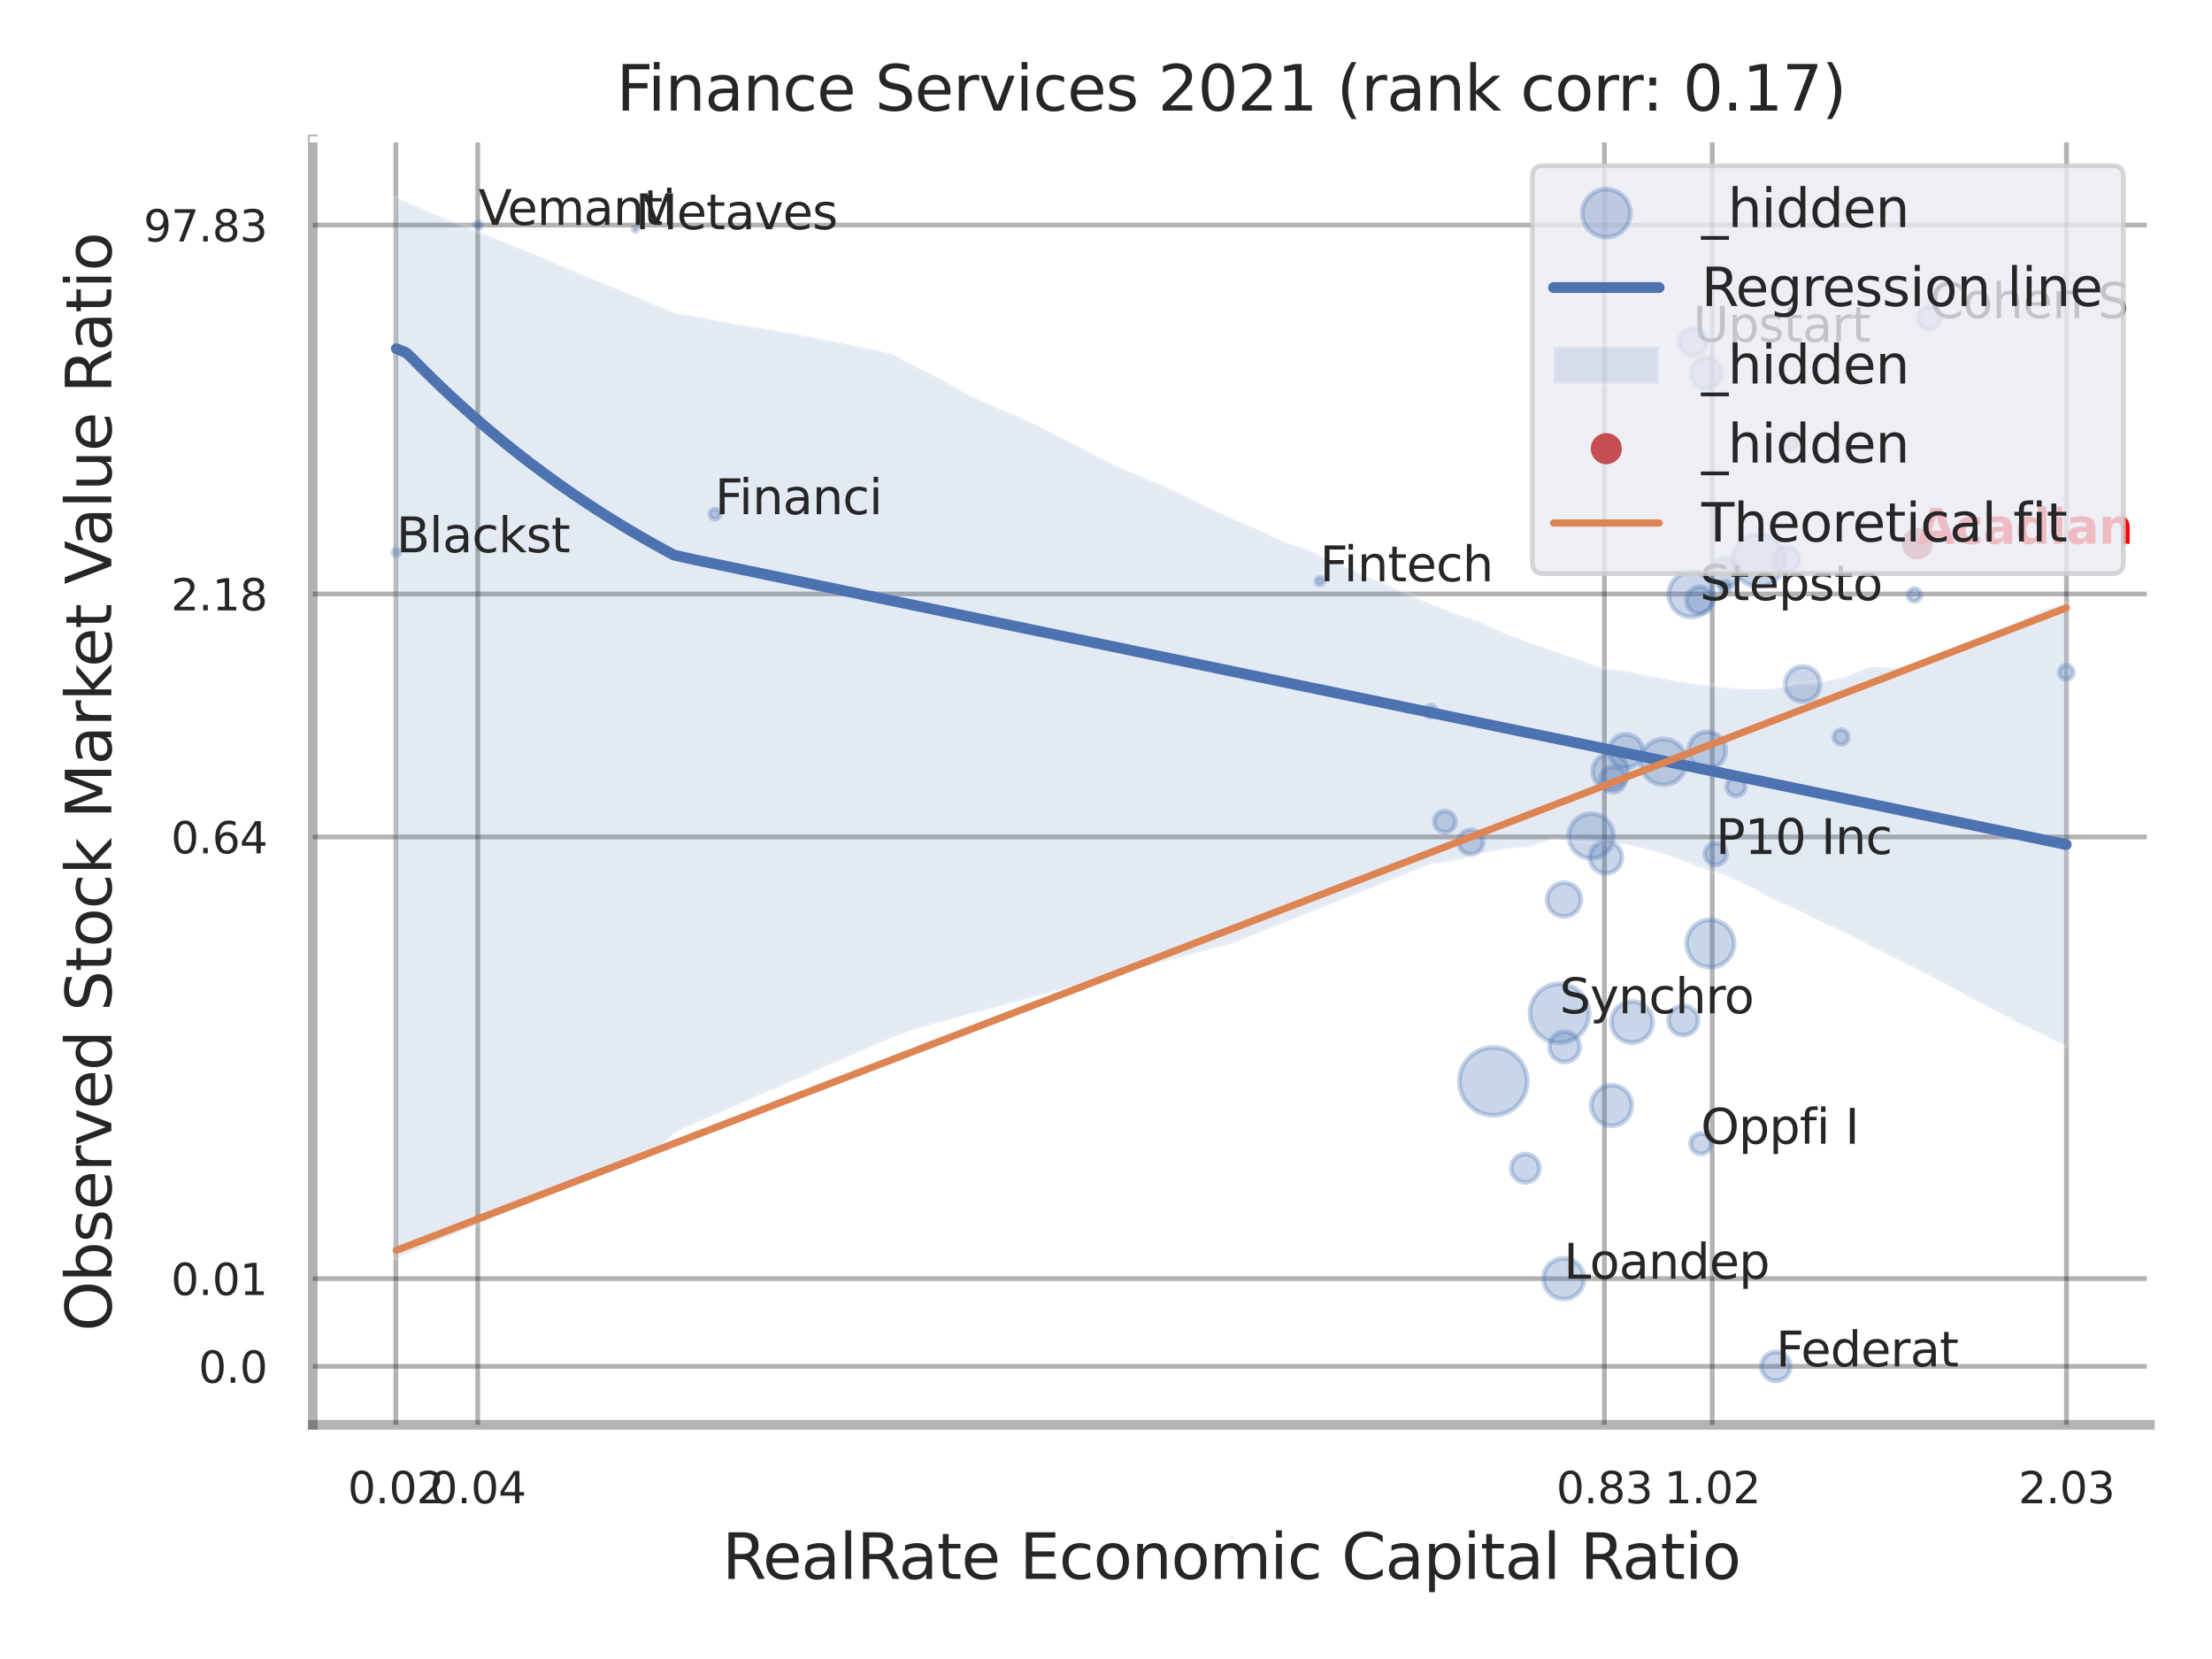 <?xml version="1.0" encoding="utf-8" standalone="no"?>
<!DOCTYPE svg PUBLIC "-//W3C//DTD SVG 1.1//EN"
  "http://www.w3.org/Graphics/SVG/1.1/DTD/svg11.dtd">
<svg xmlns:xlink="http://www.w3.org/1999/xlink" width="460.8pt" height="345.6pt" viewBox="0 0 460.8 345.6" xmlns="http://www.w3.org/2000/svg" version="1.1">
 <defs>
  <style type="text/css">*{stroke-linejoin: round; stroke-linecap: butt}</style>
 </defs>
 <g id="figure_1">
  <g id="patch_1">
   <path d="M 0 345.6 
L 460.8 345.6 
L 460.8 0 
L 0 0 
z
" style="fill: #ffffff"/>
  </g>
  <g id="axes_1">
   <g id="patch_2">
    <path d="M 65.16 296.82 
L 447.84 296.82 
L 447.84 29.04 
L 65.16 29.04 
z
" style="fill: #ffffff"/>
   </g>
   <g id="matplotlib.axis_1">
    <g id="xtick_1">
     <g id="line2d_1">
      <path d="M 82.465 296.82 
L 82.465 29.04 
" clip-path="url(#p650bb43e66)" style="fill: none; stroke: #000000; stroke-opacity: 0.3; stroke-linecap: round"/>
     </g>
     <g id="text_1">
      <!-- 0.02 -->
      <g style="fill: #262626" transform="translate(72.446 313.159) scale(0.09 -0.09)">
       <defs>
        <path id="DejaVuSans-30" d="M 2034 4250 
Q 1547 4250 1301 3770 
Q 1056 3291 1056 2328 
Q 1056 1369 1301 889 
Q 1547 409 2034 409 
Q 2525 409 2770 889 
Q 3016 1369 3016 2328 
Q 3016 3291 2770 3770 
Q 2525 4250 2034 4250 
z
M 2034 4750 
Q 2819 4750 3233 4129 
Q 3647 3509 3647 2328 
Q 3647 1150 3233 529 
Q 2819 -91 2034 -91 
Q 1250 -91 836 529 
Q 422 1150 422 2328 
Q 422 3509 836 4129 
Q 1250 4750 2034 4750 
z
" transform="scale(0.016)"/>
        <path id="DejaVuSans-2e" d="M 684 794 
L 1344 794 
L 1344 0 
L 684 0 
L 684 794 
z
" transform="scale(0.016)"/>
        <path id="DejaVuSans-32" d="M 1228 531 
L 3431 531 
L 3431 0 
L 469 0 
L 469 531 
Q 828 903 1448 1529 
Q 2069 2156 2228 2338 
Q 2531 2678 2651 2914 
Q 2772 3150 2772 3378 
Q 2772 3750 2511 3984 
Q 2250 4219 1831 4219 
Q 1534 4219 1204 4116 
Q 875 4013 500 3803 
L 500 4441 
Q 881 4594 1212 4672 
Q 1544 4750 1819 4750 
Q 2544 4750 2975 4387 
Q 3406 4025 3406 3419 
Q 3406 3131 3298 2873 
Q 3191 2616 2906 2266 
Q 2828 2175 2409 1742 
Q 1991 1309 1228 531 
z
" transform="scale(0.016)"/>
       </defs>
       <use xlink:href="#DejaVuSans-30"/>
       <use xlink:href="#DejaVuSans-2e" transform="translate(63.623 0)"/>
       <use xlink:href="#DejaVuSans-30" transform="translate(95.41 0)"/>
       <use xlink:href="#DejaVuSans-32" transform="translate(159.033 0)"/>
      </g>
     </g>
    </g>
    <g id="xtick_2">
     <g id="line2d_2">
      <path d="M 99.522 296.82 
L 99.522 29.04 
" clip-path="url(#p650bb43e66)" style="fill: none; stroke: #000000; stroke-opacity: 0.3; stroke-linecap: round"/>
     </g>
     <g id="text_2">
      <!-- 0.04 -->
      <g style="fill: #262626" transform="translate(89.503 313.159) scale(0.09 -0.09)">
       <defs>
        <path id="DejaVuSans-34" d="M 2419 4116 
L 825 1625 
L 2419 1625 
L 2419 4116 
z
M 2253 4666 
L 3047 4666 
L 3047 1625 
L 3713 1625 
L 3713 1100 
L 3047 1100 
L 3047 0 
L 2419 0 
L 2419 1100 
L 313 1100 
L 313 1709 
L 2253 4666 
z
" transform="scale(0.016)"/>
       </defs>
       <use xlink:href="#DejaVuSans-30"/>
       <use xlink:href="#DejaVuSans-2e" transform="translate(63.623 0)"/>
       <use xlink:href="#DejaVuSans-30" transform="translate(95.41 0)"/>
       <use xlink:href="#DejaVuSans-34" transform="translate(159.033 0)"/>
      </g>
     </g>
    </g>
    <g id="xtick_3">
     <g id="line2d_3">
      <path d="M 334.225 296.82 
L 334.225 29.04 
" clip-path="url(#p650bb43e66)" style="fill: none; stroke: #000000; stroke-opacity: 0.3; stroke-linecap: round"/>
     </g>
     <g id="text_3">
      <!-- 0.83 -->
      <g style="fill: #262626" transform="translate(324.206 313.159) scale(0.09 -0.09)">
       <defs>
        <path id="DejaVuSans-38" d="M 2034 2216 
Q 1584 2216 1326 1975 
Q 1069 1734 1069 1313 
Q 1069 891 1326 650 
Q 1584 409 2034 409 
Q 2484 409 2743 651 
Q 3003 894 3003 1313 
Q 3003 1734 2745 1975 
Q 2488 2216 2034 2216 
z
M 1403 2484 
Q 997 2584 770 2862 
Q 544 3141 544 3541 
Q 544 4100 942 4425 
Q 1341 4750 2034 4750 
Q 2731 4750 3128 4425 
Q 3525 4100 3525 3541 
Q 3525 3141 3298 2862 
Q 3072 2584 2669 2484 
Q 3125 2378 3379 2068 
Q 3634 1759 3634 1313 
Q 3634 634 3220 271 
Q 2806 -91 2034 -91 
Q 1263 -91 848 271 
Q 434 634 434 1313 
Q 434 1759 690 2068 
Q 947 2378 1403 2484 
z
M 1172 3481 
Q 1172 3119 1398 2916 
Q 1625 2713 2034 2713 
Q 2441 2713 2670 2916 
Q 2900 3119 2900 3481 
Q 2900 3844 2670 4047 
Q 2441 4250 2034 4250 
Q 1625 4250 1398 4047 
Q 1172 3844 1172 3481 
z
" transform="scale(0.016)"/>
        <path id="DejaVuSans-33" d="M 2597 2516 
Q 3050 2419 3304 2112 
Q 3559 1806 3559 1356 
Q 3559 666 3084 287 
Q 2609 -91 1734 -91 
Q 1441 -91 1130 -33 
Q 819 25 488 141 
L 488 750 
Q 750 597 1062 519 
Q 1375 441 1716 441 
Q 2309 441 2620 675 
Q 2931 909 2931 1356 
Q 2931 1769 2642 2001 
Q 2353 2234 1838 2234 
L 1294 2234 
L 1294 2753 
L 1863 2753 
Q 2328 2753 2575 2939 
Q 2822 3125 2822 3475 
Q 2822 3834 2567 4026 
Q 2313 4219 1838 4219 
Q 1578 4219 1281 4162 
Q 984 4106 628 3988 
L 628 4550 
Q 988 4650 1302 4700 
Q 1616 4750 1894 4750 
Q 2613 4750 3031 4423 
Q 3450 4097 3450 3541 
Q 3450 3153 3228 2886 
Q 3006 2619 2597 2516 
z
" transform="scale(0.016)"/>
       </defs>
       <use xlink:href="#DejaVuSans-30"/>
       <use xlink:href="#DejaVuSans-2e" transform="translate(63.623 0)"/>
       <use xlink:href="#DejaVuSans-38" transform="translate(95.41 0)"/>
       <use xlink:href="#DejaVuSans-33" transform="translate(159.033 0)"/>
      </g>
     </g>
    </g>
    <g id="xtick_4">
     <g id="line2d_4">
      <path d="M 356.687 296.82 
L 356.687 29.04 
" clip-path="url(#p650bb43e66)" style="fill: none; stroke: #000000; stroke-opacity: 0.3; stroke-linecap: round"/>
     </g>
     <g id="text_4">
      <!-- 1.02 -->
      <g style="fill: #262626" transform="translate(346.667 313.159) scale(0.09 -0.09)">
       <defs>
        <path id="DejaVuSans-31" d="M 794 531 
L 1825 531 
L 1825 4091 
L 703 3866 
L 703 4441 
L 1819 4666 
L 2450 4666 
L 2450 531 
L 3481 531 
L 3481 0 
L 794 0 
L 794 531 
z
" transform="scale(0.016)"/>
       </defs>
       <use xlink:href="#DejaVuSans-31"/>
       <use xlink:href="#DejaVuSans-2e" transform="translate(63.623 0)"/>
       <use xlink:href="#DejaVuSans-30" transform="translate(95.41 0)"/>
       <use xlink:href="#DejaVuSans-32" transform="translate(159.033 0)"/>
      </g>
     </g>
    </g>
    <g id="xtick_5">
     <g id="line2d_5">
      <path d="M 430.488 296.82 
L 430.488 29.04 
" clip-path="url(#p650bb43e66)" style="fill: none; stroke: #000000; stroke-opacity: 0.3; stroke-linecap: round"/>
     </g>
     <g id="text_5">
      <!-- 2.03 -->
      <g style="fill: #262626" transform="translate(420.469 313.159) scale(0.09 -0.09)">
       <use xlink:href="#DejaVuSans-32"/>
       <use xlink:href="#DejaVuSans-2e" transform="translate(63.623 0)"/>
       <use xlink:href="#DejaVuSans-30" transform="translate(95.41 0)"/>
       <use xlink:href="#DejaVuSans-33" transform="translate(159.033 0)"/>
      </g>
     </g>
    </g>
    <g id="xtick_6"/>
    <g id="xtick_7"/>
    <g id="text_6">
     <!-- RealRate Economic Capital Ratio -->
     <g style="fill: #262626" transform="translate(150.446 328.908) scale(0.13 -0.13)">
      <defs>
       <path id="DejaVuSans-52" d="M 2841 2188 
Q 3044 2119 3236 1894 
Q 3428 1669 3622 1275 
L 4263 0 
L 3584 0 
L 2988 1197 
Q 2756 1666 2539 1819 
Q 2322 1972 1947 1972 
L 1259 1972 
L 1259 0 
L 628 0 
L 628 4666 
L 2053 4666 
Q 2853 4666 3247 4331 
Q 3641 3997 3641 3322 
Q 3641 2881 3436 2590 
Q 3231 2300 2841 2188 
z
M 1259 4147 
L 1259 2491 
L 2053 2491 
Q 2509 2491 2742 2702 
Q 2975 2913 2975 3322 
Q 2975 3731 2742 3939 
Q 2509 4147 2053 4147 
L 1259 4147 
z
" transform="scale(0.016)"/>
       <path id="DejaVuSans-65" d="M 3597 1894 
L 3597 1613 
L 953 1613 
Q 991 1019 1311 708 
Q 1631 397 2203 397 
Q 2534 397 2845 478 
Q 3156 559 3463 722 
L 3463 178 
Q 3153 47 2828 -22 
Q 2503 -91 2169 -91 
Q 1331 -91 842 396 
Q 353 884 353 1716 
Q 353 2575 817 3079 
Q 1281 3584 2069 3584 
Q 2775 3584 3186 3129 
Q 3597 2675 3597 1894 
z
M 3022 2063 
Q 3016 2534 2758 2815 
Q 2500 3097 2075 3097 
Q 1594 3097 1305 2825 
Q 1016 2553 972 2059 
L 3022 2063 
z
" transform="scale(0.016)"/>
       <path id="DejaVuSans-61" d="M 2194 1759 
Q 1497 1759 1228 1600 
Q 959 1441 959 1056 
Q 959 750 1161 570 
Q 1363 391 1709 391 
Q 2188 391 2477 730 
Q 2766 1069 2766 1631 
L 2766 1759 
L 2194 1759 
z
M 3341 1997 
L 3341 0 
L 2766 0 
L 2766 531 
Q 2569 213 2275 61 
Q 1981 -91 1556 -91 
Q 1019 -91 701 211 
Q 384 513 384 1019 
Q 384 1609 779 1909 
Q 1175 2209 1959 2209 
L 2766 2209 
L 2766 2266 
Q 2766 2663 2505 2880 
Q 2244 3097 1772 3097 
Q 1472 3097 1187 3025 
Q 903 2953 641 2809 
L 641 3341 
Q 956 3463 1253 3523 
Q 1550 3584 1831 3584 
Q 2591 3584 2966 3190 
Q 3341 2797 3341 1997 
z
" transform="scale(0.016)"/>
       <path id="DejaVuSans-6c" d="M 603 4863 
L 1178 4863 
L 1178 0 
L 603 0 
L 603 4863 
z
" transform="scale(0.016)"/>
       <path id="DejaVuSans-74" d="M 1172 4494 
L 1172 3500 
L 2356 3500 
L 2356 3053 
L 1172 3053 
L 1172 1153 
Q 1172 725 1289 603 
Q 1406 481 1766 481 
L 2356 481 
L 2356 0 
L 1766 0 
Q 1100 0 847 248 
Q 594 497 594 1153 
L 594 3053 
L 172 3053 
L 172 3500 
L 594 3500 
L 594 4494 
L 1172 4494 
z
" transform="scale(0.016)"/>
       <path id="DejaVuSans-20" transform="scale(0.016)"/>
       <path id="DejaVuSans-45" d="M 628 4666 
L 3578 4666 
L 3578 4134 
L 1259 4134 
L 1259 2753 
L 3481 2753 
L 3481 2222 
L 1259 2222 
L 1259 531 
L 3634 531 
L 3634 0 
L 628 0 
L 628 4666 
z
" transform="scale(0.016)"/>
       <path id="DejaVuSans-63" d="M 3122 3366 
L 3122 2828 
Q 2878 2963 2633 3030 
Q 2388 3097 2138 3097 
Q 1578 3097 1268 2742 
Q 959 2388 959 1747 
Q 959 1106 1268 751 
Q 1578 397 2138 397 
Q 2388 397 2633 464 
Q 2878 531 3122 666 
L 3122 134 
Q 2881 22 2623 -34 
Q 2366 -91 2075 -91 
Q 1284 -91 818 406 
Q 353 903 353 1747 
Q 353 2603 823 3093 
Q 1294 3584 2113 3584 
Q 2378 3584 2631 3529 
Q 2884 3475 3122 3366 
z
" transform="scale(0.016)"/>
       <path id="DejaVuSans-6f" d="M 1959 3097 
Q 1497 3097 1228 2736 
Q 959 2375 959 1747 
Q 959 1119 1226 758 
Q 1494 397 1959 397 
Q 2419 397 2687 759 
Q 2956 1122 2956 1747 
Q 2956 2369 2687 2733 
Q 2419 3097 1959 3097 
z
M 1959 3584 
Q 2709 3584 3137 3096 
Q 3566 2609 3566 1747 
Q 3566 888 3137 398 
Q 2709 -91 1959 -91 
Q 1206 -91 779 398 
Q 353 888 353 1747 
Q 353 2609 779 3096 
Q 1206 3584 1959 3584 
z
" transform="scale(0.016)"/>
       <path id="DejaVuSans-6e" d="M 3513 2113 
L 3513 0 
L 2938 0 
L 2938 2094 
Q 2938 2591 2744 2837 
Q 2550 3084 2163 3084 
Q 1697 3084 1428 2787 
Q 1159 2491 1159 1978 
L 1159 0 
L 581 0 
L 581 3500 
L 1159 3500 
L 1159 2956 
Q 1366 3272 1645 3428 
Q 1925 3584 2291 3584 
Q 2894 3584 3203 3211 
Q 3513 2838 3513 2113 
z
" transform="scale(0.016)"/>
       <path id="DejaVuSans-6d" d="M 3328 2828 
Q 3544 3216 3844 3400 
Q 4144 3584 4550 3584 
Q 5097 3584 5394 3201 
Q 5691 2819 5691 2113 
L 5691 0 
L 5113 0 
L 5113 2094 
Q 5113 2597 4934 2840 
Q 4756 3084 4391 3084 
Q 3944 3084 3684 2787 
Q 3425 2491 3425 1978 
L 3425 0 
L 2847 0 
L 2847 2094 
Q 2847 2600 2669 2842 
Q 2491 3084 2119 3084 
Q 1678 3084 1418 2786 
Q 1159 2488 1159 1978 
L 1159 0 
L 581 0 
L 581 3500 
L 1159 3500 
L 1159 2956 
Q 1356 3278 1631 3431 
Q 1906 3584 2284 3584 
Q 2666 3584 2933 3390 
Q 3200 3197 3328 2828 
z
" transform="scale(0.016)"/>
       <path id="DejaVuSans-69" d="M 603 3500 
L 1178 3500 
L 1178 0 
L 603 0 
L 603 3500 
z
M 603 4863 
L 1178 4863 
L 1178 4134 
L 603 4134 
L 603 4863 
z
" transform="scale(0.016)"/>
       <path id="DejaVuSans-43" d="M 4122 4306 
L 4122 3641 
Q 3803 3938 3442 4084 
Q 3081 4231 2675 4231 
Q 1875 4231 1450 3742 
Q 1025 3253 1025 2328 
Q 1025 1406 1450 917 
Q 1875 428 2675 428 
Q 3081 428 3442 575 
Q 3803 722 4122 1019 
L 4122 359 
Q 3791 134 3420 21 
Q 3050 -91 2638 -91 
Q 1578 -91 968 557 
Q 359 1206 359 2328 
Q 359 3453 968 4101 
Q 1578 4750 2638 4750 
Q 3056 4750 3426 4639 
Q 3797 4528 4122 4306 
z
" transform="scale(0.016)"/>
       <path id="DejaVuSans-70" d="M 1159 525 
L 1159 -1331 
L 581 -1331 
L 581 3500 
L 1159 3500 
L 1159 2969 
Q 1341 3281 1617 3432 
Q 1894 3584 2278 3584 
Q 2916 3584 3314 3078 
Q 3713 2572 3713 1747 
Q 3713 922 3314 415 
Q 2916 -91 2278 -91 
Q 1894 -91 1617 61 
Q 1341 213 1159 525 
z
M 3116 1747 
Q 3116 2381 2855 2742 
Q 2594 3103 2138 3103 
Q 1681 3103 1420 2742 
Q 1159 2381 1159 1747 
Q 1159 1113 1420 752 
Q 1681 391 2138 391 
Q 2594 391 2855 752 
Q 3116 1113 3116 1747 
z
" transform="scale(0.016)"/>
      </defs>
      <use xlink:href="#DejaVuSans-52"/>
      <use xlink:href="#DejaVuSans-65" transform="translate(64.982 0)"/>
      <use xlink:href="#DejaVuSans-61" transform="translate(126.506 0)"/>
      <use xlink:href="#DejaVuSans-6c" transform="translate(187.785 0)"/>
      <use xlink:href="#DejaVuSans-52" transform="translate(215.568 0)"/>
      <use xlink:href="#DejaVuSans-61" transform="translate(282.801 0)"/>
      <use xlink:href="#DejaVuSans-74" transform="translate(344.08 0)"/>
      <use xlink:href="#DejaVuSans-65" transform="translate(383.289 0)"/>
      <use xlink:href="#DejaVuSans-20" transform="translate(444.812 0)"/>
      <use xlink:href="#DejaVuSans-45" transform="translate(476.6 0)"/>
      <use xlink:href="#DejaVuSans-63" transform="translate(539.783 0)"/>
      <use xlink:href="#DejaVuSans-6f" transform="translate(594.764 0)"/>
      <use xlink:href="#DejaVuSans-6e" transform="translate(655.945 0)"/>
      <use xlink:href="#DejaVuSans-6f" transform="translate(719.324 0)"/>
      <use xlink:href="#DejaVuSans-6d" transform="translate(780.506 0)"/>
      <use xlink:href="#DejaVuSans-69" transform="translate(877.918 0)"/>
      <use xlink:href="#DejaVuSans-63" transform="translate(905.701 0)"/>
      <use xlink:href="#DejaVuSans-20" transform="translate(960.682 0)"/>
      <use xlink:href="#DejaVuSans-43" transform="translate(992.469 0)"/>
      <use xlink:href="#DejaVuSans-61" transform="translate(1062.293 0)"/>
      <use xlink:href="#DejaVuSans-70" transform="translate(1123.572 0)"/>
      <use xlink:href="#DejaVuSans-69" transform="translate(1187.049 0)"/>
      <use xlink:href="#DejaVuSans-74" transform="translate(1214.832 0)"/>
      <use xlink:href="#DejaVuSans-61" transform="translate(1254.041 0)"/>
      <use xlink:href="#DejaVuSans-6c" transform="translate(1315.32 0)"/>
      <use xlink:href="#DejaVuSans-20" transform="translate(1343.104 0)"/>
      <use xlink:href="#DejaVuSans-52" transform="translate(1374.891 0)"/>
      <use xlink:href="#DejaVuSans-61" transform="translate(1442.123 0)"/>
      <use xlink:href="#DejaVuSans-74" transform="translate(1503.402 0)"/>
      <use xlink:href="#DejaVuSans-69" transform="translate(1542.611 0)"/>
      <use xlink:href="#DejaVuSans-6f" transform="translate(1570.395 0)"/>
     </g>
    </g>
   </g>
   <g id="matplotlib.axis_2">
    <g id="ytick_1">
     <g id="line2d_6">
      <path d="M 65.16 284.635 
L 447.84 284.635 
" clip-path="url(#p650bb43e66)" style="fill: none; stroke: #000000; stroke-opacity: 0.3; stroke-linecap: round"/>
     </g>
     <g id="text_7">
      <!-- 0.0 -->
      <g style="fill: #262626" transform="translate(41.347 288.054) scale(0.09 -0.09)">
       <use xlink:href="#DejaVuSans-30"/>
       <use xlink:href="#DejaVuSans-2e" transform="translate(63.623 0)"/>
       <use xlink:href="#DejaVuSans-30" transform="translate(95.41 0)"/>
      </g>
     </g>
    </g>
    <g id="ytick_2">
     <g id="line2d_7">
      <path d="M 65.16 266.358 
L 447.84 266.358 
" clip-path="url(#p650bb43e66)" style="fill: none; stroke: #000000; stroke-opacity: 0.3; stroke-linecap: round"/>
     </g>
     <g id="text_8">
      <!-- 0.01 -->
      <g style="fill: #262626" transform="translate(35.621 269.777) scale(0.09 -0.09)">
       <use xlink:href="#DejaVuSans-30"/>
       <use xlink:href="#DejaVuSans-2e" transform="translate(63.623 0)"/>
       <use xlink:href="#DejaVuSans-30" transform="translate(95.41 0)"/>
       <use xlink:href="#DejaVuSans-31" transform="translate(159.033 0)"/>
      </g>
     </g>
    </g>
    <g id="ytick_3">
     <g id="line2d_8">
      <path d="M 65.16 174.349 
L 447.84 174.349 
" clip-path="url(#p650bb43e66)" style="fill: none; stroke: #000000; stroke-opacity: 0.3; stroke-linecap: round"/>
     </g>
     <g id="text_9">
      <!-- 0.64 -->
      <g style="fill: #262626" transform="translate(35.621 177.768) scale(0.09 -0.09)">
       <defs>
        <path id="DejaVuSans-36" d="M 2113 2584 
Q 1688 2584 1439 2293 
Q 1191 2003 1191 1497 
Q 1191 994 1439 701 
Q 1688 409 2113 409 
Q 2538 409 2786 701 
Q 3034 994 3034 1497 
Q 3034 2003 2786 2293 
Q 2538 2584 2113 2584 
z
M 3366 4563 
L 3366 3988 
Q 3128 4100 2886 4159 
Q 2644 4219 2406 4219 
Q 1781 4219 1451 3797 
Q 1122 3375 1075 2522 
Q 1259 2794 1537 2939 
Q 1816 3084 2150 3084 
Q 2853 3084 3261 2657 
Q 3669 2231 3669 1497 
Q 3669 778 3244 343 
Q 2819 -91 2113 -91 
Q 1303 -91 875 529 
Q 447 1150 447 2328 
Q 447 3434 972 4092 
Q 1497 4750 2381 4750 
Q 2619 4750 2861 4703 
Q 3103 4656 3366 4563 
z
" transform="scale(0.016)"/>
       </defs>
       <use xlink:href="#DejaVuSans-30"/>
       <use xlink:href="#DejaVuSans-2e" transform="translate(63.623 0)"/>
       <use xlink:href="#DejaVuSans-36" transform="translate(95.41 0)"/>
       <use xlink:href="#DejaVuSans-34" transform="translate(159.033 0)"/>
      </g>
     </g>
    </g>
    <g id="ytick_4">
     <g id="line2d_9">
      <path d="M 65.16 123.736 
L 447.84 123.736 
" clip-path="url(#p650bb43e66)" style="fill: none; stroke: #000000; stroke-opacity: 0.3; stroke-linecap: round"/>
     </g>
     <g id="text_10">
      <!-- 2.18 -->
      <g style="fill: #262626" transform="translate(35.621 127.155) scale(0.09 -0.09)">
       <use xlink:href="#DejaVuSans-32"/>
       <use xlink:href="#DejaVuSans-2e" transform="translate(63.623 0)"/>
       <use xlink:href="#DejaVuSans-31" transform="translate(95.41 0)"/>
       <use xlink:href="#DejaVuSans-38" transform="translate(159.033 0)"/>
      </g>
     </g>
    </g>
    <g id="ytick_5">
     <g id="line2d_10">
      <path d="M 65.16 46.883 
L 447.84 46.883 
" clip-path="url(#p650bb43e66)" style="fill: none; stroke: #000000; stroke-opacity: 0.3; stroke-linecap: round"/>
     </g>
     <g id="text_11">
      <!-- 97.83 -->
      <g style="fill: #262626" transform="translate(29.895 50.302) scale(0.09 -0.09)">
       <defs>
        <path id="DejaVuSans-39" d="M 703 97 
L 703 672 
Q 941 559 1184 500 
Q 1428 441 1663 441 
Q 2288 441 2617 861 
Q 2947 1281 2994 2138 
Q 2813 1869 2534 1725 
Q 2256 1581 1919 1581 
Q 1219 1581 811 2004 
Q 403 2428 403 3163 
Q 403 3881 828 4315 
Q 1253 4750 1959 4750 
Q 2769 4750 3195 4129 
Q 3622 3509 3622 2328 
Q 3622 1225 3098 567 
Q 2575 -91 1691 -91 
Q 1453 -91 1209 -44 
Q 966 3 703 97 
z
M 1959 2075 
Q 2384 2075 2632 2365 
Q 2881 2656 2881 3163 
Q 2881 3666 2632 3958 
Q 2384 4250 1959 4250 
Q 1534 4250 1286 3958 
Q 1038 3666 1038 3163 
Q 1038 2656 1286 2365 
Q 1534 2075 1959 2075 
z
" transform="scale(0.016)"/>
        <path id="DejaVuSans-37" d="M 525 4666 
L 3525 4666 
L 3525 4397 
L 1831 0 
L 1172 0 
L 2766 4134 
L 525 4134 
L 525 4666 
z
" transform="scale(0.016)"/>
       </defs>
       <use xlink:href="#DejaVuSans-39"/>
       <use xlink:href="#DejaVuSans-37" transform="translate(63.623 0)"/>
       <use xlink:href="#DejaVuSans-2e" transform="translate(127.246 0)"/>
       <use xlink:href="#DejaVuSans-38" transform="translate(159.033 0)"/>
       <use xlink:href="#DejaVuSans-33" transform="translate(222.656 0)"/>
      </g>
     </g>
    </g>
    <g id="ytick_6"/>
    <g id="ytick_7"/>
    <g id="ytick_8"/>
    <g id="ytick_9"/>
    <g id="text_12">
     <!-- Observed Stock Market Value Ratio -->
     <g style="fill: #262626" transform="translate(23.191 277.332) rotate(-90) scale(0.13 -0.13)">
      <defs>
       <path id="DejaVuSans-4f" d="M 2522 4238 
Q 1834 4238 1429 3725 
Q 1025 3213 1025 2328 
Q 1025 1447 1429 934 
Q 1834 422 2522 422 
Q 3209 422 3611 934 
Q 4013 1447 4013 2328 
Q 4013 3213 3611 3725 
Q 3209 4238 2522 4238 
z
M 2522 4750 
Q 3503 4750 4090 4092 
Q 4678 3434 4678 2328 
Q 4678 1225 4090 567 
Q 3503 -91 2522 -91 
Q 1538 -91 948 565 
Q 359 1222 359 2328 
Q 359 3434 948 4092 
Q 1538 4750 2522 4750 
z
" transform="scale(0.016)"/>
       <path id="DejaVuSans-62" d="M 3116 1747 
Q 3116 2381 2855 2742 
Q 2594 3103 2138 3103 
Q 1681 3103 1420 2742 
Q 1159 2381 1159 1747 
Q 1159 1113 1420 752 
Q 1681 391 2138 391 
Q 2594 391 2855 752 
Q 3116 1113 3116 1747 
z
M 1159 2969 
Q 1341 3281 1617 3432 
Q 1894 3584 2278 3584 
Q 2916 3584 3314 3078 
Q 3713 2572 3713 1747 
Q 3713 922 3314 415 
Q 2916 -91 2278 -91 
Q 1894 -91 1617 61 
Q 1341 213 1159 525 
L 1159 0 
L 581 0 
L 581 4863 
L 1159 4863 
L 1159 2969 
z
" transform="scale(0.016)"/>
       <path id="DejaVuSans-73" d="M 2834 3397 
L 2834 2853 
Q 2591 2978 2328 3040 
Q 2066 3103 1784 3103 
Q 1356 3103 1142 2972 
Q 928 2841 928 2578 
Q 928 2378 1081 2264 
Q 1234 2150 1697 2047 
L 1894 2003 
Q 2506 1872 2764 1633 
Q 3022 1394 3022 966 
Q 3022 478 2636 193 
Q 2250 -91 1575 -91 
Q 1294 -91 989 -36 
Q 684 19 347 128 
L 347 722 
Q 666 556 975 473 
Q 1284 391 1588 391 
Q 1994 391 2212 530 
Q 2431 669 2431 922 
Q 2431 1156 2273 1281 
Q 2116 1406 1581 1522 
L 1381 1569 
Q 847 1681 609 1914 
Q 372 2147 372 2553 
Q 372 3047 722 3315 
Q 1072 3584 1716 3584 
Q 2034 3584 2315 3537 
Q 2597 3491 2834 3397 
z
" transform="scale(0.016)"/>
       <path id="DejaVuSans-72" d="M 2631 2963 
Q 2534 3019 2420 3045 
Q 2306 3072 2169 3072 
Q 1681 3072 1420 2755 
Q 1159 2438 1159 1844 
L 1159 0 
L 581 0 
L 581 3500 
L 1159 3500 
L 1159 2956 
Q 1341 3275 1631 3429 
Q 1922 3584 2338 3584 
Q 2397 3584 2469 3576 
Q 2541 3569 2628 3553 
L 2631 2963 
z
" transform="scale(0.016)"/>
       <path id="DejaVuSans-76" d="M 191 3500 
L 800 3500 
L 1894 563 
L 2988 3500 
L 3597 3500 
L 2284 0 
L 1503 0 
L 191 3500 
z
" transform="scale(0.016)"/>
       <path id="DejaVuSans-64" d="M 2906 2969 
L 2906 4863 
L 3481 4863 
L 3481 0 
L 2906 0 
L 2906 525 
Q 2725 213 2448 61 
Q 2172 -91 1784 -91 
Q 1150 -91 751 415 
Q 353 922 353 1747 
Q 353 2572 751 3078 
Q 1150 3584 1784 3584 
Q 2172 3584 2448 3432 
Q 2725 3281 2906 2969 
z
M 947 1747 
Q 947 1113 1208 752 
Q 1469 391 1925 391 
Q 2381 391 2643 752 
Q 2906 1113 2906 1747 
Q 2906 2381 2643 2742 
Q 2381 3103 1925 3103 
Q 1469 3103 1208 2742 
Q 947 2381 947 1747 
z
" transform="scale(0.016)"/>
       <path id="DejaVuSans-53" d="M 3425 4513 
L 3425 3897 
Q 3066 4069 2747 4153 
Q 2428 4238 2131 4238 
Q 1616 4238 1336 4038 
Q 1056 3838 1056 3469 
Q 1056 3159 1242 3001 
Q 1428 2844 1947 2747 
L 2328 2669 
Q 3034 2534 3370 2195 
Q 3706 1856 3706 1288 
Q 3706 609 3251 259 
Q 2797 -91 1919 -91 
Q 1588 -91 1214 -16 
Q 841 59 441 206 
L 441 856 
Q 825 641 1194 531 
Q 1563 422 1919 422 
Q 2459 422 2753 634 
Q 3047 847 3047 1241 
Q 3047 1584 2836 1778 
Q 2625 1972 2144 2069 
L 1759 2144 
Q 1053 2284 737 2584 
Q 422 2884 422 3419 
Q 422 4038 858 4394 
Q 1294 4750 2059 4750 
Q 2388 4750 2728 4690 
Q 3069 4631 3425 4513 
z
" transform="scale(0.016)"/>
       <path id="DejaVuSans-6b" d="M 581 4863 
L 1159 4863 
L 1159 1991 
L 2875 3500 
L 3609 3500 
L 1753 1863 
L 3688 0 
L 2938 0 
L 1159 1709 
L 1159 0 
L 581 0 
L 581 4863 
z
" transform="scale(0.016)"/>
       <path id="DejaVuSans-4d" d="M 628 4666 
L 1569 4666 
L 2759 1491 
L 3956 4666 
L 4897 4666 
L 4897 0 
L 4281 0 
L 4281 4097 
L 3078 897 
L 2444 897 
L 1241 4097 
L 1241 0 
L 628 0 
L 628 4666 
z
" transform="scale(0.016)"/>
       <path id="DejaVuSans-56" d="M 1831 0 
L 50 4666 
L 709 4666 
L 2188 738 
L 3669 4666 
L 4325 4666 
L 2547 0 
L 1831 0 
z
" transform="scale(0.016)"/>
       <path id="DejaVuSans-75" d="M 544 1381 
L 544 3500 
L 1119 3500 
L 1119 1403 
Q 1119 906 1312 657 
Q 1506 409 1894 409 
Q 2359 409 2629 706 
Q 2900 1003 2900 1516 
L 2900 3500 
L 3475 3500 
L 3475 0 
L 2900 0 
L 2900 538 
Q 2691 219 2414 64 
Q 2138 -91 1772 -91 
Q 1169 -91 856 284 
Q 544 659 544 1381 
z
M 1991 3584 
L 1991 3584 
z
" transform="scale(0.016)"/>
      </defs>
      <use xlink:href="#DejaVuSans-4f"/>
      <use xlink:href="#DejaVuSans-62" transform="translate(78.711 0)"/>
      <use xlink:href="#DejaVuSans-73" transform="translate(142.188 0)"/>
      <use xlink:href="#DejaVuSans-65" transform="translate(194.287 0)"/>
      <use xlink:href="#DejaVuSans-72" transform="translate(255.811 0)"/>
      <use xlink:href="#DejaVuSans-76" transform="translate(296.924 0)"/>
      <use xlink:href="#DejaVuSans-65" transform="translate(356.104 0)"/>
      <use xlink:href="#DejaVuSans-64" transform="translate(417.627 0)"/>
      <use xlink:href="#DejaVuSans-20" transform="translate(481.104 0)"/>
      <use xlink:href="#DejaVuSans-53" transform="translate(512.891 0)"/>
      <use xlink:href="#DejaVuSans-74" transform="translate(576.367 0)"/>
      <use xlink:href="#DejaVuSans-6f" transform="translate(615.576 0)"/>
      <use xlink:href="#DejaVuSans-63" transform="translate(676.758 0)"/>
      <use xlink:href="#DejaVuSans-6b" transform="translate(731.738 0)"/>
      <use xlink:href="#DejaVuSans-20" transform="translate(789.648 0)"/>
      <use xlink:href="#DejaVuSans-4d" transform="translate(821.436 0)"/>
      <use xlink:href="#DejaVuSans-61" transform="translate(907.715 0)"/>
      <use xlink:href="#DejaVuSans-72" transform="translate(968.994 0)"/>
      <use xlink:href="#DejaVuSans-6b" transform="translate(1010.107 0)"/>
      <use xlink:href="#DejaVuSans-65" transform="translate(1064.393 0)"/>
      <use xlink:href="#DejaVuSans-74" transform="translate(1125.916 0)"/>
      <use xlink:href="#DejaVuSans-20" transform="translate(1165.125 0)"/>
      <use xlink:href="#DejaVuSans-56" transform="translate(1196.912 0)"/>
      <use xlink:href="#DejaVuSans-61" transform="translate(1257.57 0)"/>
      <use xlink:href="#DejaVuSans-6c" transform="translate(1318.85 0)"/>
      <use xlink:href="#DejaVuSans-75" transform="translate(1346.633 0)"/>
      <use xlink:href="#DejaVuSans-65" transform="translate(1410.012 0)"/>
      <use xlink:href="#DejaVuSans-20" transform="translate(1471.535 0)"/>
      <use xlink:href="#DejaVuSans-52" transform="translate(1503.322 0)"/>
      <use xlink:href="#DejaVuSans-61" transform="translate(1570.555 0)"/>
      <use xlink:href="#DejaVuSans-74" transform="translate(1631.834 0)"/>
      <use xlink:href="#DejaVuSans-69" transform="translate(1671.043 0)"/>
      <use xlink:href="#DejaVuSans-6f" transform="translate(1698.826 0)"/>
     </g>
    </g>
   </g>
   <g id="PathCollection_1">
    <path d="M 372.958 93.554 
C 373.403 93.554 373.83 93.377 374.144 93.063 
C 374.459 92.748 374.635 92.322 374.635 91.877 
C 374.635 91.432 374.459 91.006 374.144 90.691 
C 373.83 90.377 373.403 90.2 372.958 90.2 
C 372.514 90.2 372.087 90.377 371.772 90.691 
C 371.458 91.006 371.281 91.432 371.281 91.877 
C 371.281 92.322 371.458 92.748 371.772 93.063 
C 372.087 93.377 372.514 93.554 372.958 93.554 
z
" clip-path="url(#p650bb43e66)" style="fill: #4c72b0; fill-opacity: 0.3; stroke: #4c72b0; stroke-opacity: 0.3"/>
    <path d="M 430.445 141.533 
C 430.837 141.533 431.212 141.378 431.489 141.101 
C 431.765 140.825 431.921 140.449 431.921 140.058 
C 431.921 139.667 431.765 139.292 431.489 139.015 
C 431.212 138.738 430.837 138.583 430.445 138.583 
C 430.054 138.583 429.679 138.738 429.402 139.015 
C 429.126 139.292 428.97 139.667 428.97 140.058 
C 428.97 140.449 429.126 140.825 429.402 141.101 
C 429.679 141.378 430.054 141.533 430.445 141.533 
z
" clip-path="url(#p650bb43e66)" style="fill: #4c72b0; fill-opacity: 0.3; stroke: #4c72b0; stroke-opacity: 0.3"/>
    <path d="M 311.084 232.334 
C 312.959 232.334 314.758 231.589 316.084 230.263 
C 317.41 228.937 318.155 227.139 318.155 225.263 
C 318.155 223.388 317.41 221.589 316.084 220.263 
C 314.758 218.937 312.959 218.192 311.084 218.192 
C 309.208 218.192 307.41 218.937 306.084 220.263 
C 304.758 221.589 304.013 223.388 304.013 225.263 
C 304.013 227.139 304.758 228.937 306.084 230.263 
C 307.41 231.589 309.208 232.334 311.084 232.334 
z
" clip-path="url(#p650bb43e66)" style="fill: #4c72b0; fill-opacity: 0.3; stroke: #4c72b0; stroke-opacity: 0.3"/>
    <path d="M 334.535 181.946 
C 335.421 181.946 336.27 181.595 336.896 180.969 
C 337.522 180.343 337.874 179.494 337.874 178.608 
C 337.874 177.723 337.522 176.874 336.896 176.248 
C 336.27 175.622 335.421 175.27 334.535 175.27 
C 333.65 175.27 332.801 175.622 332.175 176.248 
C 331.549 176.874 331.197 177.723 331.197 178.608 
C 331.197 179.494 331.549 180.343 332.175 180.969 
C 332.801 181.595 333.65 181.946 334.535 181.946 
z
" clip-path="url(#p650bb43e66)" style="fill: #4c72b0; fill-opacity: 0.3; stroke: #4c72b0; stroke-opacity: 0.3"/>
    <path d="M 317.755 246.299 
C 318.535 246.299 319.283 245.989 319.834 245.438 
C 320.386 244.886 320.696 244.138 320.696 243.358 
C 320.696 242.578 320.386 241.83 319.834 241.278 
C 319.283 240.727 318.535 240.417 317.755 240.417 
C 316.975 240.417 316.227 240.727 315.675 241.278 
C 315.124 241.83 314.814 242.578 314.814 243.358 
C 314.814 244.138 315.124 244.886 315.675 245.438 
C 316.227 245.989 316.975 246.299 317.755 246.299 
z
" clip-path="url(#p650bb43e66)" style="fill: #4c72b0; fill-opacity: 0.3; stroke: #4c72b0; stroke-opacity: 0.3"/>
    <path d="M 356.299 201.493 
C 357.611 201.493 358.87 200.972 359.797 200.044 
C 360.725 199.116 361.246 197.858 361.246 196.546 
C 361.246 195.234 360.725 193.976 359.797 193.048 
C 358.87 192.121 357.611 191.6 356.299 191.6 
C 354.988 191.6 353.729 192.121 352.802 193.048 
C 351.874 193.976 351.353 195.234 351.353 196.546 
C 351.353 197.858 351.874 199.116 352.802 200.044 
C 353.729 200.972 354.988 201.493 356.299 201.493 
z
" clip-path="url(#p650bb43e66)" style="fill: #4c72b0; fill-opacity: 0.3; stroke: #4c72b0; stroke-opacity: 0.3"/>
    <path d="M 132.336 48.18 
C 132.451 48.18 132.562 48.134 132.643 48.053 
C 132.725 47.971 132.771 47.861 132.771 47.745 
C 132.771 47.63 132.725 47.52 132.643 47.438 
C 132.562 47.357 132.451 47.311 132.336 47.311 
C 132.221 47.311 132.11 47.357 132.029 47.438 
C 131.947 47.52 131.902 47.63 131.902 47.745 
C 131.902 47.861 131.947 47.971 132.029 48.053 
C 132.11 48.134 132.221 48.18 132.336 48.18 
z
" clip-path="url(#p650bb43e66)" style="fill: #4c72b0; fill-opacity: 0.3; stroke: #4c72b0; stroke-opacity: 0.3"/>
    <path d="M 339.976 217.21 
C 341.116 217.21 342.209 216.757 343.015 215.951 
C 343.821 215.145 344.274 214.052 344.274 212.913 
C 344.274 211.773 343.821 210.68 343.015 209.874 
C 342.209 209.068 341.116 208.615 339.976 208.615 
C 338.837 208.615 337.744 209.068 336.938 209.874 
C 336.132 210.68 335.679 211.773 335.679 212.913 
C 335.679 214.052 336.132 215.145 336.938 215.951 
C 337.744 216.757 338.837 217.21 339.976 217.21 
z
" clip-path="url(#p650bb43e66)" style="fill: #4c72b0; fill-opacity: 0.3; stroke: #4c72b0; stroke-opacity: 0.3"/>
    <path d="M 355.642 160.192 
C 356.669 160.192 357.655 159.784 358.382 159.057 
C 359.108 158.331 359.517 157.345 359.517 156.317 
C 359.517 155.29 359.108 154.304 358.382 153.577 
C 357.655 152.85 356.669 152.442 355.642 152.442 
C 354.614 152.442 353.628 152.85 352.902 153.577 
C 352.175 154.304 351.767 155.29 351.767 156.317 
C 351.767 157.345 352.175 158.331 352.902 159.057 
C 353.628 159.784 354.614 160.192 355.642 160.192 
z
" clip-path="url(#p650bb43e66)" style="fill: #4c72b0; fill-opacity: 0.3; stroke: #4c72b0; stroke-opacity: 0.3"/>
    <path d="M 369.953 287.661 
C 370.752 287.661 371.518 287.343 372.083 286.778 
C 372.648 286.213 372.965 285.447 372.965 284.648 
C 372.965 283.849 372.648 283.083 372.083 282.518 
C 371.518 281.953 370.752 281.636 369.953 281.636 
C 369.154 281.636 368.387 281.953 367.822 282.518 
C 367.258 283.083 366.94 283.849 366.94 284.648 
C 366.94 285.447 367.258 286.213 367.822 286.778 
C 368.387 287.343 369.154 287.661 369.953 287.661 
z
" clip-path="url(#p650bb43e66)" style="fill: #4c72b0; fill-opacity: 0.3; stroke: #4c72b0; stroke-opacity: 0.3"/>
    <path d="M 383.526 155.085 
C 383.933 155.085 384.323 154.924 384.61 154.636 
C 384.898 154.349 385.06 153.958 385.06 153.552 
C 385.06 153.145 384.898 152.755 384.61 152.467 
C 384.323 152.179 383.933 152.018 383.526 152.018 
C 383.119 152.018 382.729 152.179 382.441 152.467 
C 382.154 152.755 381.992 153.145 381.992 153.552 
C 381.992 153.958 382.154 154.349 382.441 154.636 
C 382.729 154.924 383.119 155.085 383.526 155.085 
z
" clip-path="url(#p650bb43e66)" style="fill: #4c72b0; fill-opacity: 0.3; stroke: #4c72b0; stroke-opacity: 0.3"/>
    <path d="M 331.48 178.817 
C 332.717 178.817 333.903 178.325 334.778 177.451 
C 335.652 176.576 336.144 175.39 336.144 174.153 
C 336.144 172.916 335.652 171.729 334.778 170.855 
C 333.903 169.98 332.717 169.488 331.48 169.488 
C 330.243 169.488 329.056 169.98 328.182 170.855 
C 327.307 171.729 326.815 172.916 326.815 174.153 
C 326.815 175.39 327.307 176.576 328.182 177.451 
C 329.056 178.325 330.243 178.817 331.48 178.817 
z
" clip-path="url(#p650bb43e66)" style="fill: #4c72b0; fill-opacity: 0.3; stroke: #4c72b0; stroke-opacity: 0.3"/>
    <path d="M 375.541 146.166 
C 376.51 146.166 377.439 145.781 378.124 145.096 
C 378.808 144.411 379.193 143.482 379.193 142.514 
C 379.193 141.545 378.808 140.616 378.124 139.932 
C 377.439 139.247 376.51 138.862 375.541 138.862 
C 374.573 138.862 373.644 139.247 372.959 139.932 
C 372.274 140.616 371.89 141.545 371.89 142.514 
C 371.89 143.482 372.274 144.411 372.959 145.096 
C 373.644 145.781 374.573 146.166 375.541 146.166 
z
" clip-path="url(#p650bb43e66)" style="fill: #4c72b0; fill-opacity: 0.3; stroke: #4c72b0; stroke-opacity: 0.3"/>
    <path d="M 401.901 68.638 
C 402.536 68.638 403.144 68.386 403.592 67.937 
C 404.041 67.489 404.293 66.88 404.293 66.246 
C 404.293 65.612 404.041 65.003 403.592 64.555 
C 403.144 64.106 402.536 63.854 401.901 63.854 
C 401.267 63.854 400.659 64.106 400.21 64.555 
C 399.762 65.003 399.51 65.612 399.51 66.246 
C 399.51 66.88 399.762 67.489 400.21 67.937 
C 400.659 68.386 401.267 68.638 401.901 68.638 
z
" clip-path="url(#p650bb43e66)" style="fill: #4c72b0; fill-opacity: 0.3; stroke: #4c72b0; stroke-opacity: 0.3"/>
    <path d="M 355.464 80.977 
C 356.324 80.977 357.149 80.635 357.757 80.027 
C 358.365 79.419 358.707 78.594 358.707 77.734 
C 358.707 76.874 358.365 76.049 357.757 75.441 
C 357.149 74.833 356.324 74.491 355.464 74.491 
C 354.604 74.491 353.779 74.833 353.171 75.441 
C 352.563 76.049 352.221 76.874 352.221 77.734 
C 352.221 78.594 352.563 79.419 353.171 80.027 
C 353.779 80.635 354.604 80.977 355.464 80.977 
z
" clip-path="url(#p650bb43e66)" style="fill: #4c72b0; fill-opacity: 0.3; stroke: #4c72b0; stroke-opacity: 0.3"/>
    <path d="M 148.933 108.167 
C 149.213 108.167 149.481 108.056 149.678 107.858 
C 149.876 107.661 149.987 107.392 149.987 107.113 
C 149.987 106.833 149.876 106.565 149.678 106.367 
C 149.481 106.17 149.213 106.059 148.933 106.059 
C 148.654 106.059 148.385 106.17 148.188 106.367 
C 147.99 106.565 147.879 106.833 147.879 107.113 
C 147.879 107.392 147.99 107.661 148.188 107.858 
C 148.385 108.056 148.654 108.167 148.933 108.167 
z
" clip-path="url(#p650bb43e66)" style="fill: #4c72b0; fill-opacity: 0.3; stroke: #4c72b0; stroke-opacity: 0.3"/>
    <path d="M 325.814 190.907 
C 326.746 190.907 327.639 190.536 328.298 189.878 
C 328.957 189.219 329.327 188.325 329.327 187.393 
C 329.327 186.462 328.957 185.568 328.298 184.909 
C 327.639 184.25 326.746 183.88 325.814 183.88 
C 324.882 183.88 323.989 184.25 323.33 184.909 
C 322.671 185.568 322.301 186.462 322.301 187.393 
C 322.301 188.325 322.671 189.219 323.33 189.878 
C 323.989 190.536 324.882 190.907 325.814 190.907 
z
" clip-path="url(#p650bb43e66)" style="fill: #4c72b0; fill-opacity: 0.3; stroke: #4c72b0; stroke-opacity: 0.3"/>
    <path d="M 366.359 122.183 
C 367.804 122.183 369.191 121.609 370.213 120.587 
C 371.235 119.565 371.809 118.179 371.809 116.733 
C 371.809 115.288 371.235 113.902 370.213 112.88 
C 369.191 111.858 367.804 111.284 366.359 111.284 
C 364.914 111.284 363.527 111.858 362.505 112.88 
C 361.483 113.902 360.909 115.288 360.909 116.733 
C 360.909 118.179 361.483 119.565 362.505 120.587 
C 363.527 121.609 364.914 122.183 366.359 122.183 
z
" clip-path="url(#p650bb43e66)" style="fill: #4c72b0; fill-opacity: 0.3; stroke: #4c72b0; stroke-opacity: 0.3"/>
    <path d="M 335.724 234.51 
C 336.844 234.51 337.919 234.065 338.711 233.273 
C 339.503 232.481 339.948 231.406 339.948 230.286 
C 339.948 229.165 339.503 228.091 338.711 227.298 
C 337.919 226.506 336.844 226.061 335.724 226.061 
C 334.603 226.061 333.529 226.506 332.737 227.298 
C 331.944 228.091 331.499 229.165 331.499 230.286 
C 331.499 231.406 331.944 232.481 332.737 233.273 
C 333.529 234.065 334.603 234.51 335.724 234.51 
z
" clip-path="url(#p650bb43e66)" style="fill: #4c72b0; fill-opacity: 0.3; stroke: #4c72b0; stroke-opacity: 0.3"/>
    <path d="M 359.403 123.444 
C 359.719 123.444 360.022 123.318 360.245 123.095 
C 360.468 122.872 360.594 122.569 360.594 122.253 
C 360.594 121.937 360.468 121.635 360.245 121.411 
C 360.022 121.188 359.719 121.063 359.403 121.063 
C 359.088 121.063 358.785 121.188 358.562 121.411 
C 358.338 121.635 358.213 121.937 358.213 122.253 
C 358.213 122.569 358.338 122.872 358.562 123.095 
C 358.785 123.318 359.088 123.444 359.403 123.444 
z
" clip-path="url(#p650bb43e66)" style="fill: #4c72b0; fill-opacity: 0.3; stroke: #4c72b0; stroke-opacity: 0.3"/>
    <path d="M 82.555 115.756 
C 82.742 115.756 82.921 115.681 83.054 115.549 
C 83.186 115.417 83.26 115.237 83.26 115.05 
C 83.26 114.863 83.186 114.683 83.054 114.551 
C 82.921 114.419 82.742 114.344 82.555 114.344 
C 82.367 114.344 82.188 114.419 82.056 114.551 
C 81.923 114.683 81.849 114.863 81.849 115.05 
C 81.849 115.237 81.923 115.417 82.056 115.549 
C 82.188 115.681 82.367 115.756 82.555 115.756 
z
" clip-path="url(#p650bb43e66)" style="fill: #4c72b0; fill-opacity: 0.3; stroke: #4c72b0; stroke-opacity: 0.3"/>
    <path d="M 338.713 159.987 
C 339.643 159.987 340.534 159.617 341.191 158.96 
C 341.848 158.303 342.217 157.412 342.217 156.483 
C 342.217 155.553 341.848 154.662 341.191 154.005 
C 340.534 153.348 339.643 152.979 338.713 152.979 
C 337.784 152.979 336.893 153.348 336.236 154.005 
C 335.578 154.662 335.209 155.553 335.209 156.483 
C 335.209 157.412 335.578 158.303 336.236 158.96 
C 336.893 159.617 337.784 159.987 338.713 159.987 
z
" clip-path="url(#p650bb43e66)" style="fill: #4c72b0; fill-opacity: 0.3; stroke: #4c72b0; stroke-opacity: 0.3"/>
    <path d="M 346.55 163.465 
C 347.813 163.465 349.025 162.963 349.918 162.07 
C 350.811 161.177 351.313 159.966 351.313 158.703 
C 351.313 157.44 350.811 156.228 349.918 155.335 
C 349.025 154.442 347.813 153.94 346.55 153.94 
C 345.287 153.94 344.076 154.442 343.183 155.335 
C 342.289 156.228 341.788 157.44 341.788 158.703 
C 341.788 159.966 342.289 161.177 343.183 162.07 
C 344.076 162.963 345.287 163.465 346.55 163.465 
z
" clip-path="url(#p650bb43e66)" style="fill: #4c72b0; fill-opacity: 0.3; stroke: #4c72b0; stroke-opacity: 0.3"/>
    <path d="M 325.936 221.226 
C 326.771 221.226 327.572 220.895 328.162 220.304 
C 328.753 219.714 329.085 218.913 329.085 218.078 
C 329.085 217.243 328.753 216.442 328.162 215.851 
C 327.572 215.261 326.771 214.929 325.936 214.929 
C 325.101 214.929 324.3 215.261 323.71 215.851 
C 323.119 216.442 322.787 217.243 322.787 218.078 
C 322.787 218.913 323.119 219.714 323.71 220.304 
C 324.3 220.895 325.101 221.226 325.936 221.226 
z
" clip-path="url(#p650bb43e66)" style="fill: #4c72b0; fill-opacity: 0.3; stroke: #4c72b0; stroke-opacity: 0.3"/>
    <path d="M 361.636 165.824 
C 362.151 165.824 362.646 165.62 363.01 165.255 
C 363.375 164.89 363.58 164.396 363.58 163.88 
C 363.58 163.365 363.375 162.87 363.01 162.506 
C 362.646 162.141 362.151 161.936 361.636 161.936 
C 361.12 161.936 360.626 162.141 360.261 162.506 
C 359.896 162.87 359.692 163.365 359.692 163.88 
C 359.692 164.396 359.896 164.89 360.261 165.255 
C 360.626 165.62 361.12 165.824 361.636 165.824 
z
" clip-path="url(#p650bb43e66)" style="fill: #4c72b0; fill-opacity: 0.3; stroke: #4c72b0; stroke-opacity: 0.3"/>
    <path d="M 350.649 215.643 
C 351.464 215.643 352.245 215.319 352.821 214.743 
C 353.397 214.167 353.721 213.385 353.721 212.57 
C 353.721 211.756 353.397 210.974 352.821 210.398 
C 352.245 209.822 351.464 209.498 350.649 209.498 
C 349.834 209.498 349.053 209.822 348.476 210.398 
C 347.9 210.974 347.577 211.756 347.577 212.57 
C 347.577 213.385 347.9 214.167 348.476 214.743 
C 349.053 215.319 349.834 215.643 350.649 215.643 
z
" clip-path="url(#p650bb43e66)" style="fill: #4c72b0; fill-opacity: 0.3; stroke: #4c72b0; stroke-opacity: 0.3"/>
    <path d="M 359.346 122.307 
C 360.151 122.307 360.924 121.987 361.494 121.417 
C 362.063 120.847 362.384 120.075 362.384 119.269 
C 362.384 118.463 362.063 117.691 361.494 117.121 
C 360.924 116.551 360.151 116.231 359.346 116.231 
C 358.54 116.231 357.767 116.551 357.198 117.121 
C 356.628 117.691 356.308 118.463 356.308 119.269 
C 356.308 120.075 356.628 120.847 357.198 121.417 
C 357.767 121.987 358.54 122.307 359.346 122.307 
z
" clip-path="url(#p650bb43e66)" style="fill: #4c72b0; fill-opacity: 0.3; stroke: #4c72b0; stroke-opacity: 0.3"/>
    <path d="M 324.877 217.235 
C 326.508 217.235 328.073 216.587 329.226 215.434 
C 330.379 214.281 331.027 212.716 331.027 211.085 
C 331.027 209.454 330.379 207.89 329.226 206.737 
C 328.073 205.583 326.508 204.935 324.877 204.935 
C 323.246 204.935 321.682 205.583 320.528 206.737 
C 319.375 207.89 318.727 209.454 318.727 211.085 
C 318.727 212.716 319.375 214.281 320.528 215.434 
C 321.682 216.587 323.246 217.235 324.877 217.235 
z
" clip-path="url(#p650bb43e66)" style="fill: #4c72b0; fill-opacity: 0.3; stroke: #4c72b0; stroke-opacity: 0.3"/>
    <path d="M 99.647 47.543 
C 99.828 47.543 100.001 47.471 100.129 47.343 
C 100.257 47.215 100.329 47.041 100.329 46.86 
C 100.329 46.679 100.257 46.506 100.129 46.378 
C 100.001 46.25 99.828 46.178 99.647 46.178 
C 99.466 46.178 99.292 46.25 99.164 46.378 
C 99.036 46.506 98.964 46.679 98.964 46.86 
C 98.964 47.041 99.036 47.215 99.164 47.343 
C 99.292 47.471 99.466 47.543 99.647 47.543 
z
" clip-path="url(#p650bb43e66)" style="fill: #4c72b0; fill-opacity: 0.3; stroke: #4c72b0; stroke-opacity: 0.3"/>
    <path d="M 274.947 121.866 
C 275.153 121.866 275.351 121.784 275.497 121.638 
C 275.643 121.492 275.725 121.294 275.725 121.087 
C 275.725 120.881 275.643 120.683 275.497 120.537 
C 275.351 120.391 275.153 120.309 274.947 120.309 
C 274.74 120.309 274.542 120.391 274.396 120.537 
C 274.25 120.683 274.168 120.881 274.168 121.087 
C 274.168 121.294 274.25 121.492 274.396 121.638 
C 274.542 121.784 274.74 121.866 274.947 121.866 
z
" clip-path="url(#p650bb43e66)" style="fill: #4c72b0; fill-opacity: 0.3; stroke: #4c72b0; stroke-opacity: 0.3"/>
    <path d="M 372.144 119.328 
C 372.87 119.328 373.566 119.04 374.079 118.527 
C 374.592 118.014 374.88 117.318 374.88 116.593 
C 374.88 115.867 374.592 115.171 374.079 114.658 
C 373.566 114.145 372.87 113.857 372.144 113.857 
C 371.419 113.857 370.723 114.145 370.21 114.658 
C 369.697 115.171 369.409 115.867 369.409 116.593 
C 369.409 117.318 369.697 118.014 370.21 118.527 
C 370.723 119.04 371.419 119.328 372.144 119.328 
z
" clip-path="url(#p650bb43e66)" style="fill: #4c72b0; fill-opacity: 0.3; stroke: #4c72b0; stroke-opacity: 0.3"/>
    <path d="M 398.807 125.279 
C 399.16 125.279 399.498 125.138 399.748 124.889 
C 399.997 124.639 400.138 124.301 400.138 123.948 
C 400.138 123.595 399.997 123.257 399.748 123.007 
C 399.498 122.758 399.16 122.617 398.807 122.617 
C 398.454 122.617 398.116 122.758 397.866 123.007 
C 397.617 123.257 397.477 123.595 397.477 123.948 
C 397.477 124.301 397.617 124.639 397.866 124.889 
C 398.116 125.138 398.454 125.279 398.807 125.279 
z
" clip-path="url(#p650bb43e66)" style="fill: #4c72b0; fill-opacity: 0.3; stroke: #4c72b0; stroke-opacity: 0.3"/>
    <path d="M 352.693 74.107 
C 353.465 74.107 354.206 73.8 354.752 73.254 
C 355.298 72.708 355.605 71.967 355.605 71.195 
C 355.605 70.422 355.298 69.682 354.752 69.135 
C 354.206 68.589 353.465 68.283 352.693 68.283 
C 351.921 68.283 351.18 68.589 350.634 69.135 
C 350.088 69.682 349.781 70.422 349.781 71.195 
C 349.781 71.967 350.088 72.708 350.634 73.254 
C 351.18 73.8 351.921 74.107 352.693 74.107 
z
" clip-path="url(#p650bb43e66)" style="fill: #4c72b0; fill-opacity: 0.3; stroke: #4c72b0; stroke-opacity: 0.3"/>
    <path d="M 352.328 128.525 
C 353.575 128.525 354.771 128.029 355.653 127.148 
C 356.535 126.266 357.03 125.07 357.03 123.823 
C 357.03 122.576 356.535 121.38 355.653 120.498 
C 354.771 119.616 353.575 119.121 352.328 119.121 
C 351.081 119.121 349.885 119.616 349.003 120.498 
C 348.122 121.38 347.626 122.576 347.626 123.823 
C 347.626 125.07 348.122 126.266 349.003 127.148 
C 349.885 128.029 351.081 128.525 352.328 128.525 
z
" clip-path="url(#p650bb43e66)" style="fill: #4c72b0; fill-opacity: 0.3; stroke: #4c72b0; stroke-opacity: 0.3"/>
    <path d="M 298.013 149.387 
C 298.342 149.387 298.657 149.257 298.889 149.025 
C 299.121 148.792 299.251 148.478 299.251 148.149 
C 299.251 147.821 299.121 147.506 298.889 147.274 
C 298.657 147.042 298.342 146.911 298.013 146.911 
C 297.685 146.911 297.37 147.042 297.138 147.274 
C 296.906 147.506 296.775 147.821 296.775 148.149 
C 296.775 148.478 296.906 148.792 297.138 149.025 
C 297.37 149.257 297.685 149.387 298.013 149.387 
z
" clip-path="url(#p650bb43e66)" style="fill: #4c72b0; fill-opacity: 0.3; stroke: #4c72b0; stroke-opacity: 0.3"/>
    <path d="M 399.402 116.025 
C 400.129 116.025 400.827 115.735 401.342 115.221 
C 401.857 114.706 402.146 114.008 402.146 113.281 
C 402.146 112.553 401.857 111.855 401.342 111.34 
C 400.827 110.826 400.129 110.537 399.402 110.537 
C 398.674 110.537 397.976 110.826 397.461 111.34 
C 396.947 111.855 396.658 112.553 396.658 113.281 
C 396.658 114.008 396.947 114.706 397.461 115.221 
C 397.976 115.735 398.674 116.025 399.402 116.025 
z
" clip-path="url(#p650bb43e66)" style="fill: #4c72b0; fill-opacity: 0.3; stroke: #4c72b0; stroke-opacity: 0.3"/>
    <path d="M 336.051 165.038 
C 336.756 165.038 337.432 164.758 337.93 164.26 
C 338.428 163.761 338.708 163.085 338.708 162.381 
C 338.708 161.676 338.428 161 337.93 160.502 
C 337.432 160.004 336.756 159.724 336.051 159.724 
C 335.346 159.724 334.671 160.004 334.172 160.502 
C 333.674 161 333.394 161.676 333.394 162.381 
C 333.394 163.085 333.674 163.761 334.172 164.26 
C 334.671 164.758 335.346 165.038 336.051 165.038 
z
" clip-path="url(#p650bb43e66)" style="fill: #4c72b0; fill-opacity: 0.3; stroke: #4c72b0; stroke-opacity: 0.3"/>
    <path d="M 354.089 127.819 
C 354.827 127.819 355.535 127.526 356.058 127.003 
C 356.58 126.481 356.873 125.773 356.873 125.034 
C 356.873 124.296 356.58 123.588 356.058 123.065 
C 355.535 122.543 354.827 122.25 354.089 122.25 
C 353.35 122.25 352.642 122.543 352.12 123.065 
C 351.597 123.588 351.304 124.296 351.304 125.034 
C 351.304 125.773 351.597 126.481 352.12 127.003 
C 352.642 127.526 353.35 127.819 354.089 127.819 
z
" clip-path="url(#p650bb43e66)" style="fill: #4c72b0; fill-opacity: 0.3; stroke: #4c72b0; stroke-opacity: 0.3"/>
    <path d="M 354.311 240.393 
C 354.878 240.393 355.422 240.168 355.823 239.767 
C 356.223 239.366 356.449 238.822 356.449 238.256 
C 356.449 237.689 356.223 237.145 355.823 236.744 
C 355.422 236.343 354.878 236.118 354.311 236.118 
C 353.744 236.118 353.2 236.343 352.8 236.744 
C 352.399 237.145 352.173 237.689 352.173 238.256 
C 352.173 238.822 352.399 239.366 352.8 239.767 
C 353.2 240.168 353.744 240.393 354.311 240.393 
z
" clip-path="url(#p650bb43e66)" style="fill: #4c72b0; fill-opacity: 0.3; stroke: #4c72b0; stroke-opacity: 0.3"/>
    <path d="M 306.398 177.974 
C 307.079 177.974 307.732 177.703 308.214 177.221 
C 308.696 176.74 308.966 176.086 308.966 175.405 
C 308.966 174.724 308.696 174.071 308.214 173.589 
C 307.732 173.107 307.079 172.837 306.398 172.837 
C 305.717 172.837 305.063 173.107 304.582 173.589 
C 304.1 174.071 303.829 174.724 303.829 175.405 
C 303.829 176.086 304.1 176.74 304.582 177.221 
C 305.063 177.703 305.717 177.974 306.398 177.974 
z
" clip-path="url(#p650bb43e66)" style="fill: #4c72b0; fill-opacity: 0.3; stroke: #4c72b0; stroke-opacity: 0.3"/>
    <path d="M 300.995 173.391 
C 301.583 173.391 302.147 173.157 302.563 172.741 
C 302.979 172.326 303.213 171.762 303.213 171.174 
C 303.213 170.585 302.979 170.021 302.563 169.606 
C 302.147 169.19 301.583 168.956 300.995 168.956 
C 300.407 168.956 299.843 169.19 299.427 169.606 
C 299.012 170.021 298.778 170.585 298.778 171.174 
C 298.778 171.762 299.012 172.326 299.427 172.741 
C 299.843 173.157 300.407 173.391 300.995 173.391 
z
" clip-path="url(#p650bb43e66)" style="fill: #4c72b0; fill-opacity: 0.3; stroke: #4c72b0; stroke-opacity: 0.3"/>
    <path d="M 335.459 164.379 
C 336.434 164.379 337.37 163.991 338.06 163.301 
C 338.749 162.612 339.137 161.676 339.137 160.7 
C 339.137 159.725 338.749 158.789 338.06 158.099 
C 337.37 157.409 336.434 157.022 335.459 157.022 
C 334.483 157.022 333.547 157.409 332.857 158.099 
C 332.168 158.789 331.78 159.725 331.78 160.7 
C 331.78 161.676 332.168 162.612 332.857 163.301 
C 333.547 163.991 334.483 164.379 335.459 164.379 
z
" clip-path="url(#p650bb43e66)" style="fill: #4c72b0; fill-opacity: 0.3; stroke: #4c72b0; stroke-opacity: 0.3"/>
    <path d="M 325.758 270.61 
C 326.883 270.61 327.962 270.163 328.758 269.367 
C 329.553 268.572 330 267.493 330 266.368 
C 330 265.243 329.553 264.164 328.758 263.369 
C 327.962 262.573 326.883 262.126 325.758 262.126 
C 324.634 262.126 323.555 262.573 322.759 263.369 
C 321.964 264.164 321.517 265.243 321.517 266.368 
C 321.517 267.493 321.964 268.572 322.759 269.367 
C 323.555 270.163 324.634 270.61 325.758 270.61 
z
" clip-path="url(#p650bb43e66)" style="fill: #4c72b0; fill-opacity: 0.3; stroke: #4c72b0; stroke-opacity: 0.3"/>
    <path d="M 357.423 180.174 
C 358.023 180.174 358.599 179.936 359.023 179.511 
C 359.448 179.087 359.686 178.511 359.686 177.911 
C 359.686 177.31 359.448 176.735 359.023 176.31 
C 358.599 175.886 358.023 175.647 357.423 175.647 
C 356.822 175.647 356.246 175.886 355.822 176.31 
C 355.397 176.735 355.159 177.31 355.159 177.911 
C 355.159 178.511 355.397 179.087 355.822 179.511 
C 356.246 179.936 356.822 180.174 357.423 180.174 
z
" clip-path="url(#p650bb43e66)" style="fill: #4c72b0; fill-opacity: 0.3; stroke: #4c72b0; stroke-opacity: 0.3"/>
   </g>
   <g id="FillBetweenPolyCollection_1">
    <defs>
     <path id="m05e0d7e681" d="M 82.555 -304.388 
L 82.555 -83.487 
L 83.555 -83.902 
L 84.567 -84.321 
L 85.592 -84.746 
L 86.629 -85.177 
L 87.679 -85.614 
L 88.743 -86.057 
L 89.821 -86.506 
L 90.912 -86.961 
L 92.018 -87.423 
L 93.139 -87.891 
L 94.275 -88.367 
L 95.427 -88.849 
L 96.594 -89.339 
L 97.779 -89.837 
L 98.98 -90.342 
L 100.199 -90.855 
L 101.436 -91.377 
L 102.691 -91.908 
L 103.966 -92.447 
L 105.26 -92.995 
L 106.575 -93.553 
L 107.91 -94.121 
L 109.268 -94.699 
L 110.648 -95.287 
L 112.05 -95.887 
L 113.477 -96.498 
L 114.929 -97.121 
L 116.406 -97.756 
L 117.91 -98.403 
L 119.441 -99.065 
L 121.001 -99.74 
L 122.591 -100.429 
L 124.211 -101.134 
L 125.864 -101.854 
L 127.549 -102.591 
L 129.27 -103.345 
L 131.026 -104.117 
L 132.821 -104.908 
L 134.654 -105.72 
L 136.529 -106.552 
L 138.447 -107.406 
L 140.41 -109.525 
L 145.16 -111.744 
L 150.254 -113.963 
L 155.349 -116.183 
L 160.443 -118.402 
L 165.538 -120.621 
L 170.632 -122.841 
L 175.726 -125.06 
L 180.821 -127.279 
L 185.915 -129.499 
L 191.009 -131.346 
L 196.104 -132.725 
L 201.198 -134.104 
L 206.293 -135.483 
L 211.387 -136.862 
L 216.481 -138.241 
L 221.576 -139.62 
L 226.67 -140.999 
L 231.765 -142.378 
L 236.859 -143.756 
L 241.953 -145.135 
L 247.048 -146.514 
L 252.142 -147.893 
L 257.236 -149.275 
L 262.331 -151.307 
L 267.425 -153.339 
L 272.52 -155.371 
L 277.614 -157.403 
L 282.708 -159.436 
L 287.803 -161.471 
L 292.897 -163.538 
L 297.991 -165.605 
L 303.086 -166.263 
L 308.18 -167.777 
L 313.275 -168.71 
L 318.369 -169.196 
L 323.463 -170.779 
L 328.558 -170.415 
L 333.652 -170.164 
L 338.747 -169.688 
L 343.841 -168.532 
L 348.935 -166.935 
L 354.03 -164.844 
L 359.124 -163.367 
L 364.218 -161.063 
L 369.313 -158.284 
L 374.407 -156.026 
L 379.502 -153.505 
L 384.596 -151.148 
L 389.69 -148.462 
L 394.785 -145.933 
L 399.879 -143.409 
L 404.974 -140.77 
L 410.068 -138.004 
L 415.162 -135.29 
L 420.257 -132.596 
L 425.351 -130.134 
L 430.445 -127.614 
L 430.445 -219.912 
L 430.445 -219.912 
L 425.351 -218.42 
L 420.257 -215.852 
L 415.162 -213.015 
L 410.068 -211.49 
L 404.974 -208.741 
L 399.879 -207.393 
L 394.785 -206.491 
L 389.69 -206.727 
L 384.596 -204.664 
L 379.502 -203.555 
L 374.407 -203.162 
L 369.313 -202.07 
L 364.218 -201.984 
L 359.124 -202.436 
L 354.03 -203.029 
L 348.935 -203.736 
L 343.841 -204.783 
L 338.747 -205.774 
L 333.652 -206.405 
L 328.558 -208.292 
L 323.463 -209.998 
L 318.369 -211.764 
L 313.275 -213.792 
L 308.18 -216.146 
L 303.086 -217.759 
L 297.991 -219.823 
L 292.897 -222.031 
L 287.803 -224.238 
L 282.708 -226.433 
L 277.614 -228.547 
L 272.52 -231.055 
L 267.425 -232.718 
L 262.331 -235.151 
L 257.236 -237.324 
L 252.142 -239.641 
L 247.048 -242.163 
L 241.953 -244.531 
L 236.859 -246.662 
L 231.765 -248.883 
L 226.67 -251.506 
L 221.576 -254.153 
L 216.481 -256.802 
L 211.387 -259.123 
L 206.293 -261.28 
L 201.198 -263.618 
L 196.104 -266.569 
L 191.009 -269.107 
L 185.915 -271.85 
L 180.821 -273.034 
L 175.726 -274.07 
L 170.632 -275.064 
L 165.538 -276.024 
L 160.443 -276.877 
L 155.349 -277.715 
L 150.254 -278.642 
L 145.16 -279.606 
L 140.41 -280.42 
L 138.447 -281.279 
L 136.529 -282.073 
L 134.654 -282.863 
L 132.821 -283.626 
L 131.026 -284.37 
L 129.27 -285.098 
L 127.549 -285.808 
L 125.864 -286.501 
L 124.211 -287.18 
L 122.591 -287.844 
L 121.001 -288.496 
L 119.441 -289.134 
L 117.91 -289.796 
L 116.406 -290.377 
L 114.929 -291.031 
L 113.477 -291.696 
L 112.05 -292.345 
L 110.648 -292.888 
L 109.268 -293.422 
L 107.91 -293.946 
L 106.575 -294.505 
L 105.26 -295.057 
L 103.966 -295.6 
L 102.691 -296.112 
L 101.436 -296.58 
L 100.199 -297.042 
L 98.98 -297.567 
L 97.779 -298.11 
L 96.594 -298.596 
L 95.427 -299.045 
L 94.275 -299.487 
L 93.139 -299.923 
L 92.018 -300.378 
L 90.912 -300.85 
L 89.821 -301.316 
L 88.743 -301.774 
L 87.679 -302.226 
L 86.629 -302.671 
L 85.592 -303.111 
L 84.567 -303.544 
L 83.555 -303.971 
L 82.555 -304.388 
z
" style="stroke: #ffffff; stroke-opacity: 0.15"/>
    </defs>
    <g clip-path="url(#p650bb43e66)">
     <use xlink:href="#m05e0d7e681" x="0" y="345.6" style="fill: #4c72b0; fill-opacity: 0.15; stroke: #ffffff; stroke-opacity: 0.15"/>
    </g>
   </g>
   <g id="PathCollection_2">
    <defs>
     <path id="mb218dc3dab" d="M 0 2.744 
C 0.728 2.744 1.426 2.455 1.94 1.94 
C 2.455 1.426 2.744 0.728 2.744 0 
C 2.744 -0.728 2.455 -1.426 1.94 -1.94 
C 1.426 -2.455 0.728 -2.744 0 -2.744 
C -0.728 -2.744 -1.426 -2.455 -1.94 -1.94 
C -2.455 -1.426 -2.744 -0.728 -2.744 0 
C -2.744 0.728 -2.455 1.426 -1.94 1.94 
C -1.426 2.455 -0.728 2.744 0 2.744 
z
" style="stroke: #c44e52"/>
    </defs>
    <g clip-path="url(#p650bb43e66)">
     <use xlink:href="#mb218dc3dab" x="399.402" y="113.281" style="fill: #c44e52; stroke: #c44e52"/>
    </g>
   </g>
   <g id="line2d_11">
    <path d="M 82.555 72.635 
L 83.555 73.039 
L 84.567 73.449 
L 85.592 74.373 
L 86.629 75.431 
L 87.679 76.489 
L 88.743 77.547 
L 89.821 78.605 
L 90.912 79.663 
L 92.018 80.721 
L 93.139 81.779 
L 94.275 82.837 
L 95.427 83.895 
L 96.594 84.953 
L 97.779 86.011 
L 98.98 87.069 
L 100.199 88.127 
L 101.436 89.185 
L 102.691 90.243 
L 103.966 91.301 
L 105.26 92.359 
L 106.575 93.417 
L 107.91 94.475 
L 109.268 95.533 
L 110.648 96.591 
L 112.05 97.649 
L 113.477 98.707 
L 114.929 99.765 
L 116.406 100.823 
L 117.91 101.881 
L 119.441 102.939 
L 121.001 103.997 
L 122.591 105.055 
L 124.211 106.113 
L 125.864 107.171 
L 127.549 108.229 
L 129.27 109.287 
L 131.026 110.345 
L 132.821 111.403 
L 134.654 112.461 
L 136.529 113.519 
L 138.447 114.577 
L 140.41 115.635 
L 145.16 116.693 
L 150.254 117.751 
L 155.349 118.809 
L 160.443 119.867 
L 165.538 120.925 
L 170.632 121.983 
L 175.726 123.041 
L 180.821 124.099 
L 185.915 125.157 
L 191.009 126.215 
L 196.104 127.273 
L 201.198 128.331 
L 206.293 129.389 
L 211.387 130.447 
L 216.481 131.505 
L 221.576 132.563 
L 226.67 133.621 
L 231.765 134.679 
L 236.859 135.737 
L 241.953 136.795 
L 247.048 137.853 
L 252.142 138.911 
L 257.236 139.969 
L 262.331 141.027 
L 267.425 142.085 
L 272.52 143.143 
L 277.614 144.201 
L 282.708 145.259 
L 287.803 146.317 
L 292.897 147.375 
L 297.991 148.433 
L 303.086 149.491 
L 308.18 150.549 
L 313.275 151.607 
L 318.369 152.665 
L 323.463 153.723 
L 328.558 154.781 
L 333.652 155.839 
L 338.747 156.897 
L 343.841 157.955 
L 348.935 159.013 
L 354.03 160.071 
L 359.124 161.129 
L 364.218 162.187 
L 369.313 163.245 
L 374.407 164.303 
L 379.502 165.361 
L 384.596 166.419 
L 389.69 167.477 
L 394.785 168.535 
L 399.879 169.593 
L 404.974 170.651 
L 410.068 171.709 
L 415.162 172.767 
L 420.257 173.825 
L 425.351 174.883 
L 430.445 175.941 
" clip-path="url(#p650bb43e66)" style="fill: none; stroke: #4c72b0; stroke-width: 2.25; stroke-linecap: round"/>
   </g>
   <g id="line2d_12">
    <path d="M 372.958 148.749 
L 430.445 126.633 
L 311.084 172.553 
L 334.535 163.531 
L 317.755 169.987 
L 356.299 155.158 
L 132.336 241.32 
L 339.976 161.438 
L 355.642 155.411 
L 369.953 149.905 
L 383.526 144.684 
L 331.48 164.707 
L 375.541 147.755 
L 401.901 137.614 
L 355.464 155.479 
L 148.933 234.935 
L 325.814 166.886 
L 366.359 151.288 
L 335.724 163.074 
L 359.403 153.964 
L 82.555 260.472 
L 338.713 161.924 
L 346.55 158.909 
L 325.936 166.839 
L 361.636 153.105 
L 350.649 157.332 
L 359.346 153.986 
L 324.877 167.247 
L 99.647 253.896 
L 274.947 186.456 
L 372.144 149.062 
L 398.807 138.805 
L 352.693 156.546 
L 352.328 156.686 
L 298.013 177.582 
L 399.402 138.576 
L 336.051 162.948 
L 354.089 156.009 
L 354.311 155.923 
L 306.398 174.356 
L 300.995 176.434 
L 335.459 163.176 
L 325.758 166.908 
L 357.423 154.726 
" clip-path="url(#p650bb43e66)" style="fill: none; stroke: #dd8452; stroke-width: 1.5; stroke-linecap: round"/>
   </g>
   <g id="patch_3">
    <path d="M 65.16 296.82 
L 65.16 29.04 
" style="fill: none; opacity: 0.3; stroke: #000000; stroke-width: 2; stroke-linejoin: miter; stroke-linecap: square"/>
   </g>
   <g id="patch_4">
    <path d="M 447.84 296.82 
L 447.84 29.04 
" style="fill: none; stroke: #ffffff; stroke-width: 1.25; stroke-linejoin: miter; stroke-linecap: square"/>
   </g>
   <g id="patch_5">
    <path d="M 65.16 296.82 
L 447.84 296.82 
" style="fill: none; opacity: 0.3; stroke: #000000; stroke-width: 2; stroke-linejoin: miter; stroke-linecap: square"/>
   </g>
   <g id="patch_6">
    <path d="M 65.16 29.04 
L 447.84 29.04 
" style="fill: none; stroke: #ffffff; stroke-width: 1.25; stroke-linejoin: miter; stroke-linecap: square"/>
   </g>
   <g id="text_13">
    <!-- Metaves -->
    <g style="fill: #262626" transform="translate(132.336 47.745) scale(0.1 -0.1)">
     <use xlink:href="#DejaVuSans-4d"/>
     <use xlink:href="#DejaVuSans-65" transform="translate(86.279 0)"/>
     <use xlink:href="#DejaVuSans-74" transform="translate(147.803 0)"/>
     <use xlink:href="#DejaVuSans-61" transform="translate(187.012 0)"/>
     <use xlink:href="#DejaVuSans-76" transform="translate(248.291 0)"/>
     <use xlink:href="#DejaVuSans-65" transform="translate(307.471 0)"/>
     <use xlink:href="#DejaVuSans-73" transform="translate(368.994 0)"/>
    </g>
   </g>
   <g id="text_14">
    <!-- Federat -->
    <g style="fill: #262626" transform="translate(369.953 284.648) scale(0.1 -0.1)">
     <defs>
      <path id="DejaVuSans-46" d="M 628 4666 
L 3309 4666 
L 3309 4134 
L 1259 4134 
L 1259 2759 
L 3109 2759 
L 3109 2228 
L 1259 2228 
L 1259 0 
L 628 0 
L 628 4666 
z
" transform="scale(0.016)"/>
     </defs>
     <use xlink:href="#DejaVuSans-46"/>
     <use xlink:href="#DejaVuSans-65" transform="translate(52.02 0)"/>
     <use xlink:href="#DejaVuSans-64" transform="translate(113.543 0)"/>
     <use xlink:href="#DejaVuSans-65" transform="translate(177.02 0)"/>
     <use xlink:href="#DejaVuSans-72" transform="translate(238.543 0)"/>
     <use xlink:href="#DejaVuSans-61" transform="translate(279.656 0)"/>
     <use xlink:href="#DejaVuSans-74" transform="translate(340.936 0)"/>
    </g>
   </g>
   <g id="text_15">
    <!-- Cohen S -->
    <g style="fill: #262626" transform="translate(401.901 66.246) scale(0.1 -0.1)">
     <defs>
      <path id="DejaVuSans-68" d="M 3513 2113 
L 3513 0 
L 2938 0 
L 2938 2094 
Q 2938 2591 2744 2837 
Q 2550 3084 2163 3084 
Q 1697 3084 1428 2787 
Q 1159 2491 1159 1978 
L 1159 0 
L 581 0 
L 581 4863 
L 1159 4863 
L 1159 2956 
Q 1366 3272 1645 3428 
Q 1925 3584 2291 3584 
Q 2894 3584 3203 3211 
Q 3513 2838 3513 2113 
z
" transform="scale(0.016)"/>
     </defs>
     <use xlink:href="#DejaVuSans-43"/>
     <use xlink:href="#DejaVuSans-6f" transform="translate(69.824 0)"/>
     <use xlink:href="#DejaVuSans-68" transform="translate(131.006 0)"/>
     <use xlink:href="#DejaVuSans-65" transform="translate(194.385 0)"/>
     <use xlink:href="#DejaVuSans-6e" transform="translate(255.908 0)"/>
     <use xlink:href="#DejaVuSans-20" transform="translate(319.287 0)"/>
     <use xlink:href="#DejaVuSans-53" transform="translate(351.074 0)"/>
    </g>
   </g>
   <g id="text_16">
    <!-- Financi -->
    <g style="fill: #262626" transform="translate(148.933 107.113) scale(0.1 -0.1)">
     <use xlink:href="#DejaVuSans-46"/>
     <use xlink:href="#DejaVuSans-69" transform="translate(50.27 0)"/>
     <use xlink:href="#DejaVuSans-6e" transform="translate(78.053 0)"/>
     <use xlink:href="#DejaVuSans-61" transform="translate(141.432 0)"/>
     <use xlink:href="#DejaVuSans-6e" transform="translate(202.711 0)"/>
     <use xlink:href="#DejaVuSans-63" transform="translate(266.09 0)"/>
     <use xlink:href="#DejaVuSans-69" transform="translate(321.07 0)"/>
    </g>
   </g>
   <g id="text_17">
    <!-- Blackst -->
    <g style="fill: #262626" transform="translate(82.555 115.05) scale(0.1 -0.1)">
     <defs>
      <path id="DejaVuSans-42" d="M 1259 2228 
L 1259 519 
L 2272 519 
Q 2781 519 3026 730 
Q 3272 941 3272 1375 
Q 3272 1813 3026 2020 
Q 2781 2228 2272 2228 
L 1259 2228 
z
M 1259 4147 
L 1259 2741 
L 2194 2741 
Q 2656 2741 2882 2914 
Q 3109 3088 3109 3444 
Q 3109 3797 2882 3972 
Q 2656 4147 2194 4147 
L 1259 4147 
z
M 628 4666 
L 2241 4666 
Q 2963 4666 3353 4366 
Q 3744 4066 3744 3513 
Q 3744 3084 3544 2831 
Q 3344 2578 2956 2516 
Q 3422 2416 3680 2098 
Q 3938 1781 3938 1306 
Q 3938 681 3513 340 
Q 3088 0 2303 0 
L 628 0 
L 628 4666 
z
" transform="scale(0.016)"/>
     </defs>
     <use xlink:href="#DejaVuSans-42"/>
     <use xlink:href="#DejaVuSans-6c" transform="translate(68.604 0)"/>
     <use xlink:href="#DejaVuSans-61" transform="translate(96.387 0)"/>
     <use xlink:href="#DejaVuSans-63" transform="translate(157.666 0)"/>
     <use xlink:href="#DejaVuSans-6b" transform="translate(212.646 0)"/>
     <use xlink:href="#DejaVuSans-73" transform="translate(270.557 0)"/>
     <use xlink:href="#DejaVuSans-74" transform="translate(322.656 0)"/>
    </g>
   </g>
   <g id="text_18">
    <!-- Synchro -->
    <g style="fill: #262626" transform="translate(324.877 211.085) scale(0.1 -0.1)">
     <defs>
      <path id="DejaVuSans-79" d="M 2059 -325 
Q 1816 -950 1584 -1140 
Q 1353 -1331 966 -1331 
L 506 -1331 
L 506 -850 
L 844 -850 
Q 1081 -850 1212 -737 
Q 1344 -625 1503 -206 
L 1606 56 
L 191 3500 
L 800 3500 
L 1894 763 
L 2988 3500 
L 3597 3500 
L 2059 -325 
z
" transform="scale(0.016)"/>
     </defs>
     <use xlink:href="#DejaVuSans-53"/>
     <use xlink:href="#DejaVuSans-79" transform="translate(63.477 0)"/>
     <use xlink:href="#DejaVuSans-6e" transform="translate(122.656 0)"/>
     <use xlink:href="#DejaVuSans-63" transform="translate(186.035 0)"/>
     <use xlink:href="#DejaVuSans-68" transform="translate(241.016 0)"/>
     <use xlink:href="#DejaVuSans-72" transform="translate(304.395 0)"/>
     <use xlink:href="#DejaVuSans-6f" transform="translate(343.258 0)"/>
    </g>
   </g>
   <g id="text_19">
    <!-- Vemanti -->
    <g style="fill: #262626" transform="translate(99.647 46.86) scale(0.1 -0.1)">
     <use xlink:href="#DejaVuSans-56"/>
     <use xlink:href="#DejaVuSans-65" transform="translate(60.658 0)"/>
     <use xlink:href="#DejaVuSans-6d" transform="translate(122.182 0)"/>
     <use xlink:href="#DejaVuSans-61" transform="translate(219.594 0)"/>
     <use xlink:href="#DejaVuSans-6e" transform="translate(280.873 0)"/>
     <use xlink:href="#DejaVuSans-74" transform="translate(344.252 0)"/>
     <use xlink:href="#DejaVuSans-69" transform="translate(383.461 0)"/>
    </g>
   </g>
   <g id="text_20">
    <!-- Fintech -->
    <g style="fill: #262626" transform="translate(274.947 121.087) scale(0.1 -0.1)">
     <use xlink:href="#DejaVuSans-46"/>
     <use xlink:href="#DejaVuSans-69" transform="translate(50.27 0)"/>
     <use xlink:href="#DejaVuSans-6e" transform="translate(78.053 0)"/>
     <use xlink:href="#DejaVuSans-74" transform="translate(141.432 0)"/>
     <use xlink:href="#DejaVuSans-65" transform="translate(180.641 0)"/>
     <use xlink:href="#DejaVuSans-63" transform="translate(242.164 0)"/>
     <use xlink:href="#DejaVuSans-68" transform="translate(297.145 0)"/>
    </g>
   </g>
   <g id="text_21">
    <!-- Upstart -->
    <g style="fill: #262626" transform="translate(352.693 71.195) scale(0.1 -0.1)">
     <defs>
      <path id="DejaVuSans-55" d="M 556 4666 
L 1191 4666 
L 1191 1831 
Q 1191 1081 1462 751 
Q 1734 422 2344 422 
Q 2950 422 3222 751 
Q 3494 1081 3494 1831 
L 3494 4666 
L 4128 4666 
L 4128 1753 
Q 4128 841 3676 375 
Q 3225 -91 2344 -91 
Q 1459 -91 1007 375 
Q 556 841 556 1753 
L 556 4666 
z
" transform="scale(0.016)"/>
     </defs>
     <use xlink:href="#DejaVuSans-55"/>
     <use xlink:href="#DejaVuSans-70" transform="translate(73.193 0)"/>
     <use xlink:href="#DejaVuSans-73" transform="translate(136.67 0)"/>
     <use xlink:href="#DejaVuSans-74" transform="translate(188.77 0)"/>
     <use xlink:href="#DejaVuSans-61" transform="translate(227.979 0)"/>
     <use xlink:href="#DejaVuSans-72" transform="translate(289.258 0)"/>
     <use xlink:href="#DejaVuSans-74" transform="translate(330.371 0)"/>
    </g>
   </g>
   <g id="text_22">
    <!-- Acadian -->
    <g style="fill: #ff0000" transform="translate(399.402 113.281) scale(0.1 -0.1)">
     <defs>
      <path id="DejaVuSans-Bold-41" d="M 3419 850 
L 1538 850 
L 1241 0 
L 31 0 
L 1759 4666 
L 3194 4666 
L 4922 0 
L 3713 0 
L 3419 850 
z
M 1838 1716 
L 3116 1716 
L 2478 3572 
L 1838 1716 
z
" transform="scale(0.016)"/>
      <path id="DejaVuSans-Bold-63" d="M 3366 3391 
L 3366 2478 
Q 3138 2634 2908 2709 
Q 2678 2784 2431 2784 
Q 1963 2784 1702 2511 
Q 1441 2238 1441 1747 
Q 1441 1256 1702 982 
Q 1963 709 2431 709 
Q 2694 709 2930 787 
Q 3166 866 3366 1019 
L 3366 103 
Q 3103 6 2833 -42 
Q 2563 -91 2291 -91 
Q 1344 -91 809 395 
Q 275 881 275 1747 
Q 275 2613 809 3098 
Q 1344 3584 2291 3584 
Q 2566 3584 2833 3536 
Q 3100 3488 3366 3391 
z
" transform="scale(0.016)"/>
      <path id="DejaVuSans-Bold-61" d="M 2106 1575 
Q 1756 1575 1579 1456 
Q 1403 1338 1403 1106 
Q 1403 894 1545 773 
Q 1688 653 1941 653 
Q 2256 653 2472 879 
Q 2688 1106 2688 1447 
L 2688 1575 
L 2106 1575 
z
M 3816 1997 
L 3816 0 
L 2688 0 
L 2688 519 
Q 2463 200 2181 54 
Q 1900 -91 1497 -91 
Q 953 -91 614 226 
Q 275 544 275 1050 
Q 275 1666 698 1953 
Q 1122 2241 2028 2241 
L 2688 2241 
L 2688 2328 
Q 2688 2594 2478 2717 
Q 2269 2841 1825 2841 
Q 1466 2841 1156 2769 
Q 847 2697 581 2553 
L 581 3406 
Q 941 3494 1303 3539 
Q 1666 3584 2028 3584 
Q 2975 3584 3395 3211 
Q 3816 2838 3816 1997 
z
" transform="scale(0.016)"/>
      <path id="DejaVuSans-Bold-64" d="M 2919 2988 
L 2919 4863 
L 4044 4863 
L 4044 0 
L 2919 0 
L 2919 506 
Q 2688 197 2409 53 
Q 2131 -91 1766 -91 
Q 1119 -91 703 423 
Q 288 938 288 1747 
Q 288 2556 703 3070 
Q 1119 3584 1766 3584 
Q 2128 3584 2408 3439 
Q 2688 3294 2919 2988 
z
M 2181 722 
Q 2541 722 2730 984 
Q 2919 1247 2919 1747 
Q 2919 2247 2730 2509 
Q 2541 2772 2181 2772 
Q 1825 2772 1636 2509 
Q 1447 2247 1447 1747 
Q 1447 1247 1636 984 
Q 1825 722 2181 722 
z
" transform="scale(0.016)"/>
      <path id="DejaVuSans-Bold-69" d="M 538 3500 
L 1656 3500 
L 1656 0 
L 538 0 
L 538 3500 
z
M 538 4863 
L 1656 4863 
L 1656 3950 
L 538 3950 
L 538 4863 
z
" transform="scale(0.016)"/>
      <path id="DejaVuSans-Bold-6e" d="M 4056 2131 
L 4056 0 
L 2931 0 
L 2931 347 
L 2931 1631 
Q 2931 2084 2911 2256 
Q 2891 2428 2841 2509 
Q 2775 2619 2662 2680 
Q 2550 2741 2406 2741 
Q 2056 2741 1856 2470 
Q 1656 2200 1656 1722 
L 1656 0 
L 538 0 
L 538 3500 
L 1656 3500 
L 1656 2988 
Q 1909 3294 2193 3439 
Q 2478 3584 2822 3584 
Q 3428 3584 3742 3212 
Q 4056 2841 4056 2131 
z
" transform="scale(0.016)"/>
     </defs>
     <use xlink:href="#DejaVuSans-Bold-41"/>
     <use xlink:href="#DejaVuSans-Bold-63" transform="translate(77.393 0)"/>
     <use xlink:href="#DejaVuSans-Bold-61" transform="translate(136.67 0)"/>
     <use xlink:href="#DejaVuSans-Bold-64" transform="translate(204.15 0)"/>
     <use xlink:href="#DejaVuSans-Bold-69" transform="translate(275.732 0)"/>
     <use xlink:href="#DejaVuSans-Bold-61" transform="translate(310.01 0)"/>
     <use xlink:href="#DejaVuSans-Bold-6e" transform="translate(377.49 0)"/>
    </g>
   </g>
   <g id="text_23">
    <!-- Stepsto -->
    <g style="fill: #262626" transform="translate(354.089 125.034) scale(0.1 -0.1)">
     <use xlink:href="#DejaVuSans-53"/>
     <use xlink:href="#DejaVuSans-74" transform="translate(63.477 0)"/>
     <use xlink:href="#DejaVuSans-65" transform="translate(102.686 0)"/>
     <use xlink:href="#DejaVuSans-70" transform="translate(164.209 0)"/>
     <use xlink:href="#DejaVuSans-73" transform="translate(227.686 0)"/>
     <use xlink:href="#DejaVuSans-74" transform="translate(279.785 0)"/>
     <use xlink:href="#DejaVuSans-6f" transform="translate(318.994 0)"/>
    </g>
   </g>
   <g id="text_24">
    <!-- Oppfi I -->
    <g style="fill: #262626" transform="translate(354.311 238.256) scale(0.1 -0.1)">
     <defs>
      <path id="DejaVuSans-66" d="M 2375 4863 
L 2375 4384 
L 1825 4384 
Q 1516 4384 1395 4259 
Q 1275 4134 1275 3809 
L 1275 3500 
L 2222 3500 
L 2222 3053 
L 1275 3053 
L 1275 0 
L 697 0 
L 697 3053 
L 147 3053 
L 147 3500 
L 697 3500 
L 697 3744 
Q 697 4328 969 4595 
Q 1241 4863 1831 4863 
L 2375 4863 
z
" transform="scale(0.016)"/>
      <path id="DejaVuSans-49" d="M 628 4666 
L 1259 4666 
L 1259 0 
L 628 0 
L 628 4666 
z
" transform="scale(0.016)"/>
     </defs>
     <use xlink:href="#DejaVuSans-4f"/>
     <use xlink:href="#DejaVuSans-70" transform="translate(78.711 0)"/>
     <use xlink:href="#DejaVuSans-70" transform="translate(142.188 0)"/>
     <use xlink:href="#DejaVuSans-66" transform="translate(205.664 0)"/>
     <use xlink:href="#DejaVuSans-69" transform="translate(240.869 0)"/>
     <use xlink:href="#DejaVuSans-20" transform="translate(268.652 0)"/>
     <use xlink:href="#DejaVuSans-49" transform="translate(300.439 0)"/>
    </g>
   </g>
   <g id="text_25">
    <!-- Loandep -->
    <g style="fill: #262626" transform="translate(325.758 266.368) scale(0.1 -0.1)">
     <defs>
      <path id="DejaVuSans-4c" d="M 628 4666 
L 1259 4666 
L 1259 531 
L 3531 531 
L 3531 0 
L 628 0 
L 628 4666 
z
" transform="scale(0.016)"/>
     </defs>
     <use xlink:href="#DejaVuSans-4c"/>
     <use xlink:href="#DejaVuSans-6f" transform="translate(53.963 0)"/>
     <use xlink:href="#DejaVuSans-61" transform="translate(115.145 0)"/>
     <use xlink:href="#DejaVuSans-6e" transform="translate(176.424 0)"/>
     <use xlink:href="#DejaVuSans-64" transform="translate(239.803 0)"/>
     <use xlink:href="#DejaVuSans-65" transform="translate(303.279 0)"/>
     <use xlink:href="#DejaVuSans-70" transform="translate(364.803 0)"/>
    </g>
   </g>
   <g id="text_26">
    <!-- P10 Inc -->
    <g style="fill: #262626" transform="translate(357.423 177.911) scale(0.1 -0.1)">
     <defs>
      <path id="DejaVuSans-50" d="M 1259 4147 
L 1259 2394 
L 2053 2394 
Q 2494 2394 2734 2622 
Q 2975 2850 2975 3272 
Q 2975 3691 2734 3919 
Q 2494 4147 2053 4147 
L 1259 4147 
z
M 628 4666 
L 2053 4666 
Q 2838 4666 3239 4311 
Q 3641 3956 3641 3272 
Q 3641 2581 3239 2228 
Q 2838 1875 2053 1875 
L 1259 1875 
L 1259 0 
L 628 0 
L 628 4666 
z
" transform="scale(0.016)"/>
     </defs>
     <use xlink:href="#DejaVuSans-50"/>
     <use xlink:href="#DejaVuSans-31" transform="translate(60.303 0)"/>
     <use xlink:href="#DejaVuSans-30" transform="translate(123.926 0)"/>
     <use xlink:href="#DejaVuSans-20" transform="translate(187.549 0)"/>
     <use xlink:href="#DejaVuSans-49" transform="translate(219.336 0)"/>
     <use xlink:href="#DejaVuSans-6e" transform="translate(248.828 0)"/>
     <use xlink:href="#DejaVuSans-63" transform="translate(312.207 0)"/>
    </g>
   </g>
   <g id="text_27">
    <!-- Finance Services 2021 (rank corr: 0.17) -->
    <g style="fill: #262626" transform="translate(128.408 23.04) scale(0.13 -0.13)">
     <defs>
      <path id="DejaVuSans-28" d="M 1984 4856 
Q 1566 4138 1362 3434 
Q 1159 2731 1159 2009 
Q 1159 1288 1364 580 
Q 1569 -128 1984 -844 
L 1484 -844 
Q 1016 -109 783 600 
Q 550 1309 550 2009 
Q 550 2706 781 3412 
Q 1013 4119 1484 4856 
L 1984 4856 
z
" transform="scale(0.016)"/>
      <path id="DejaVuSans-3a" d="M 750 794 
L 1409 794 
L 1409 0 
L 750 0 
L 750 794 
z
M 750 3309 
L 1409 3309 
L 1409 2516 
L 750 2516 
L 750 3309 
z
" transform="scale(0.016)"/>
      <path id="DejaVuSans-29" d="M 513 4856 
L 1013 4856 
Q 1481 4119 1714 3412 
Q 1947 2706 1947 2009 
Q 1947 1309 1714 600 
Q 1481 -109 1013 -844 
L 513 -844 
Q 928 -128 1133 580 
Q 1338 1288 1338 2009 
Q 1338 2731 1133 3434 
Q 928 4138 513 4856 
z
" transform="scale(0.016)"/>
     </defs>
     <use xlink:href="#DejaVuSans-46"/>
     <use xlink:href="#DejaVuSans-69" transform="translate(50.27 0)"/>
     <use xlink:href="#DejaVuSans-6e" transform="translate(78.053 0)"/>
     <use xlink:href="#DejaVuSans-61" transform="translate(141.432 0)"/>
     <use xlink:href="#DejaVuSans-6e" transform="translate(202.711 0)"/>
     <use xlink:href="#DejaVuSans-63" transform="translate(266.09 0)"/>
     <use xlink:href="#DejaVuSans-65" transform="translate(321.07 0)"/>
     <use xlink:href="#DejaVuSans-20" transform="translate(382.594 0)"/>
     <use xlink:href="#DejaVuSans-53" transform="translate(414.381 0)"/>
     <use xlink:href="#DejaVuSans-65" transform="translate(477.857 0)"/>
     <use xlink:href="#DejaVuSans-72" transform="translate(539.381 0)"/>
     <use xlink:href="#DejaVuSans-76" transform="translate(580.494 0)"/>
     <use xlink:href="#DejaVuSans-69" transform="translate(639.674 0)"/>
     <use xlink:href="#DejaVuSans-63" transform="translate(667.457 0)"/>
     <use xlink:href="#DejaVuSans-65" transform="translate(722.438 0)"/>
     <use xlink:href="#DejaVuSans-73" transform="translate(783.961 0)"/>
     <use xlink:href="#DejaVuSans-20" transform="translate(836.061 0)"/>
     <use xlink:href="#DejaVuSans-32" transform="translate(867.848 0)"/>
     <use xlink:href="#DejaVuSans-30" transform="translate(931.471 0)"/>
     <use xlink:href="#DejaVuSans-32" transform="translate(995.094 0)"/>
     <use xlink:href="#DejaVuSans-31" transform="translate(1058.717 0)"/>
     <use xlink:href="#DejaVuSans-20" transform="translate(1122.34 0)"/>
     <use xlink:href="#DejaVuSans-28" transform="translate(1154.127 0)"/>
     <use xlink:href="#DejaVuSans-72" transform="translate(1193.141 0)"/>
     <use xlink:href="#DejaVuSans-61" transform="translate(1234.254 0)"/>
     <use xlink:href="#DejaVuSans-6e" transform="translate(1295.533 0)"/>
     <use xlink:href="#DejaVuSans-6b" transform="translate(1358.912 0)"/>
     <use xlink:href="#DejaVuSans-20" transform="translate(1416.822 0)"/>
     <use xlink:href="#DejaVuSans-63" transform="translate(1448.609 0)"/>
     <use xlink:href="#DejaVuSans-6f" transform="translate(1503.59 0)"/>
     <use xlink:href="#DejaVuSans-72" transform="translate(1564.771 0)"/>
     <use xlink:href="#DejaVuSans-72" transform="translate(1604.135 0)"/>
     <use xlink:href="#DejaVuSans-3a" transform="translate(1643.498 0)"/>
     <use xlink:href="#DejaVuSans-20" transform="translate(1677.189 0)"/>
     <use xlink:href="#DejaVuSans-30" transform="translate(1708.977 0)"/>
     <use xlink:href="#DejaVuSans-2e" transform="translate(1772.6 0)"/>
     <use xlink:href="#DejaVuSans-31" transform="translate(1804.387 0)"/>
     <use xlink:href="#DejaVuSans-37" transform="translate(1868.01 0)"/>
     <use xlink:href="#DejaVuSans-29" transform="translate(1931.633 0)"/>
    </g>
   </g>
   <g id="legend_1">
    <g id="patch_7">
     <path d="M 321.431 119.487 
L 440.14 119.487 
Q 442.34 119.487 442.34 117.287 
L 442.34 36.74 
Q 442.34 34.54 440.14 34.54 
L 321.431 34.54 
Q 319.231 34.54 319.231 36.74 
L 319.231 117.287 
Q 319.231 119.487 321.431 119.487 
z
" style="fill: #eaeaf2; opacity: 0.8; stroke: #cccccc; stroke-linejoin: miter"/>
    </g>
    <g id="PathCollection_3">
     <defs>
      <path id="m565d8ad3b8" d="M 0 5.009 
C 1.329 5.009 2.603 4.482 3.542 3.542 
C 4.482 2.603 5.009 1.329 5.009 0 
C 5.009 -1.329 4.482 -2.603 3.542 -3.542 
C 2.603 -4.482 1.329 -5.009 0 -5.009 
C -1.329 -5.009 -2.603 -4.482 -3.542 -3.542 
C -4.482 -2.603 -5.009 -1.329 -5.009 0 
C -5.009 1.329 -4.482 2.603 -3.542 3.542 
C -2.603 4.482 -1.329 5.009 0 5.009 
z
" style="stroke: #4c72b0; stroke-opacity: 0.3"/>
     </defs>
     <g>
      <use xlink:href="#m565d8ad3b8" x="334.631" y="44.411" style="fill: #4c72b0; fill-opacity: 0.3; stroke: #4c72b0; stroke-opacity: 0.3"/>
     </g>
    </g>
    <g id="text_28">
     <!-- _hidden -->
     <g style="fill: #262626" transform="translate(354.431 47.298) scale(0.11 -0.11)">
      <defs>
       <path id="DejaVuSans-5f" d="M 3263 -1063 
L 3263 -1509 
L -63 -1509 
L -63 -1063 
L 3263 -1063 
z
" transform="scale(0.016)"/>
      </defs>
      <use xlink:href="#DejaVuSans-5f"/>
      <use xlink:href="#DejaVuSans-68" transform="translate(50 0)"/>
      <use xlink:href="#DejaVuSans-69" transform="translate(113.379 0)"/>
      <use xlink:href="#DejaVuSans-64" transform="translate(141.162 0)"/>
      <use xlink:href="#DejaVuSans-64" transform="translate(204.639 0)"/>
      <use xlink:href="#DejaVuSans-65" transform="translate(268.115 0)"/>
      <use xlink:href="#DejaVuSans-6e" transform="translate(329.639 0)"/>
     </g>
    </g>
    <g id="line2d_13">
     <path d="M 323.631 59.9 
L 334.631 59.9 
L 345.631 59.9 
" style="fill: none; stroke: #4c72b0; stroke-width: 2.25; stroke-linecap: round"/>
    </g>
    <g id="text_29">
     <!-- Regression line -->
     <g style="fill: #262626" transform="translate(354.431 63.75) scale(0.11 -0.11)">
      <defs>
       <path id="DejaVuSans-67" d="M 2906 1791 
Q 2906 2416 2648 2759 
Q 2391 3103 1925 3103 
Q 1463 3103 1205 2759 
Q 947 2416 947 1791 
Q 947 1169 1205 825 
Q 1463 481 1925 481 
Q 2391 481 2648 825 
Q 2906 1169 2906 1791 
z
M 3481 434 
Q 3481 -459 3084 -895 
Q 2688 -1331 1869 -1331 
Q 1566 -1331 1297 -1286 
Q 1028 -1241 775 -1147 
L 775 -588 
Q 1028 -725 1275 -790 
Q 1522 -856 1778 -856 
Q 2344 -856 2625 -561 
Q 2906 -266 2906 331 
L 2906 616 
Q 2728 306 2450 153 
Q 2172 0 1784 0 
Q 1141 0 747 490 
Q 353 981 353 1791 
Q 353 2603 747 3093 
Q 1141 3584 1784 3584 
Q 2172 3584 2450 3431 
Q 2728 3278 2906 2969 
L 2906 3500 
L 3481 3500 
L 3481 434 
z
" transform="scale(0.016)"/>
      </defs>
      <use xlink:href="#DejaVuSans-52"/>
      <use xlink:href="#DejaVuSans-65" transform="translate(64.982 0)"/>
      <use xlink:href="#DejaVuSans-67" transform="translate(126.506 0)"/>
      <use xlink:href="#DejaVuSans-72" transform="translate(189.982 0)"/>
      <use xlink:href="#DejaVuSans-65" transform="translate(228.846 0)"/>
      <use xlink:href="#DejaVuSans-73" transform="translate(290.369 0)"/>
      <use xlink:href="#DejaVuSans-73" transform="translate(342.469 0)"/>
      <use xlink:href="#DejaVuSans-69" transform="translate(394.568 0)"/>
      <use xlink:href="#DejaVuSans-6f" transform="translate(422.352 0)"/>
      <use xlink:href="#DejaVuSans-6e" transform="translate(483.533 0)"/>
      <use xlink:href="#DejaVuSans-20" transform="translate(546.912 0)"/>
      <use xlink:href="#DejaVuSans-6c" transform="translate(578.699 0)"/>
      <use xlink:href="#DejaVuSans-69" transform="translate(606.482 0)"/>
      <use xlink:href="#DejaVuSans-6e" transform="translate(634.266 0)"/>
      <use xlink:href="#DejaVuSans-65" transform="translate(697.645 0)"/>
     </g>
    </g>
    <g id="patch_8">
     <path d="M 323.631 79.896 
L 345.631 79.896 
L 345.631 72.196 
L 323.631 72.196 
z
" style="fill: #4c72b0; fill-opacity: 0.15; stroke: #ffffff; stroke-opacity: 0.15; stroke-linejoin: miter"/>
    </g>
    <g id="text_30">
     <!-- _hidden -->
     <g style="fill: #262626" transform="translate(354.431 79.896) scale(0.11 -0.11)">
      <use xlink:href="#DejaVuSans-5f"/>
      <use xlink:href="#DejaVuSans-68" transform="translate(50 0)"/>
      <use xlink:href="#DejaVuSans-69" transform="translate(113.379 0)"/>
      <use xlink:href="#DejaVuSans-64" transform="translate(141.162 0)"/>
      <use xlink:href="#DejaVuSans-64" transform="translate(204.639 0)"/>
      <use xlink:href="#DejaVuSans-65" transform="translate(268.115 0)"/>
      <use xlink:href="#DejaVuSans-6e" transform="translate(329.639 0)"/>
     </g>
    </g>
    <g id="PathCollection_4">
     <g>
      <use xlink:href="#mb218dc3dab" x="334.631" y="93.46" style="fill: #c44e52; stroke: #c44e52"/>
     </g>
    </g>
    <g id="text_31">
     <!-- _hidden -->
     <g style="fill: #262626" transform="translate(354.431 96.348) scale(0.11 -0.11)">
      <use xlink:href="#DejaVuSans-5f"/>
      <use xlink:href="#DejaVuSans-68" transform="translate(50 0)"/>
      <use xlink:href="#DejaVuSans-69" transform="translate(113.379 0)"/>
      <use xlink:href="#DejaVuSans-64" transform="translate(141.162 0)"/>
      <use xlink:href="#DejaVuSans-64" transform="translate(204.639 0)"/>
      <use xlink:href="#DejaVuSans-65" transform="translate(268.115 0)"/>
      <use xlink:href="#DejaVuSans-6e" transform="translate(329.639 0)"/>
     </g>
    </g>
    <g id="line2d_14">
     <path d="M 323.631 108.95 
L 334.631 108.95 
L 345.631 108.95 
" style="fill: none; stroke: #dd8452; stroke-width: 1.5; stroke-linecap: round"/>
    </g>
    <g id="text_32">
     <!-- Theoretical fit -->
     <g style="fill: #262626" transform="translate(354.431 112.8) scale(0.11 -0.11)">
      <defs>
       <path id="DejaVuSans-54" d="M -19 4666 
L 3928 4666 
L 3928 4134 
L 2272 4134 
L 2272 0 
L 1638 0 
L 1638 4134 
L -19 4134 
L -19 4666 
z
" transform="scale(0.016)"/>
      </defs>
      <use xlink:href="#DejaVuSans-54"/>
      <use xlink:href="#DejaVuSans-68" transform="translate(61.084 0)"/>
      <use xlink:href="#DejaVuSans-65" transform="translate(124.463 0)"/>
      <use xlink:href="#DejaVuSans-6f" transform="translate(185.986 0)"/>
      <use xlink:href="#DejaVuSans-72" transform="translate(247.168 0)"/>
      <use xlink:href="#DejaVuSans-65" transform="translate(286.031 0)"/>
      <use xlink:href="#DejaVuSans-74" transform="translate(347.555 0)"/>
      <use xlink:href="#DejaVuSans-69" transform="translate(386.764 0)"/>
      <use xlink:href="#DejaVuSans-63" transform="translate(414.547 0)"/>
      <use xlink:href="#DejaVuSans-61" transform="translate(469.527 0)"/>
      <use xlink:href="#DejaVuSans-6c" transform="translate(530.807 0)"/>
      <use xlink:href="#DejaVuSans-20" transform="translate(558.59 0)"/>
      <use xlink:href="#DejaVuSans-66" transform="translate(590.377 0)"/>
      <use xlink:href="#DejaVuSans-69" transform="translate(625.582 0)"/>
      <use xlink:href="#DejaVuSans-74" transform="translate(653.365 0)"/>
     </g>
    </g>
   </g>
  </g>
 </g>
 <defs>
  <clipPath id="p650bb43e66">
   <rect x="65.16" y="29.04" width="382.68" height="267.78"/>
  </clipPath>
 </defs>
</svg>
